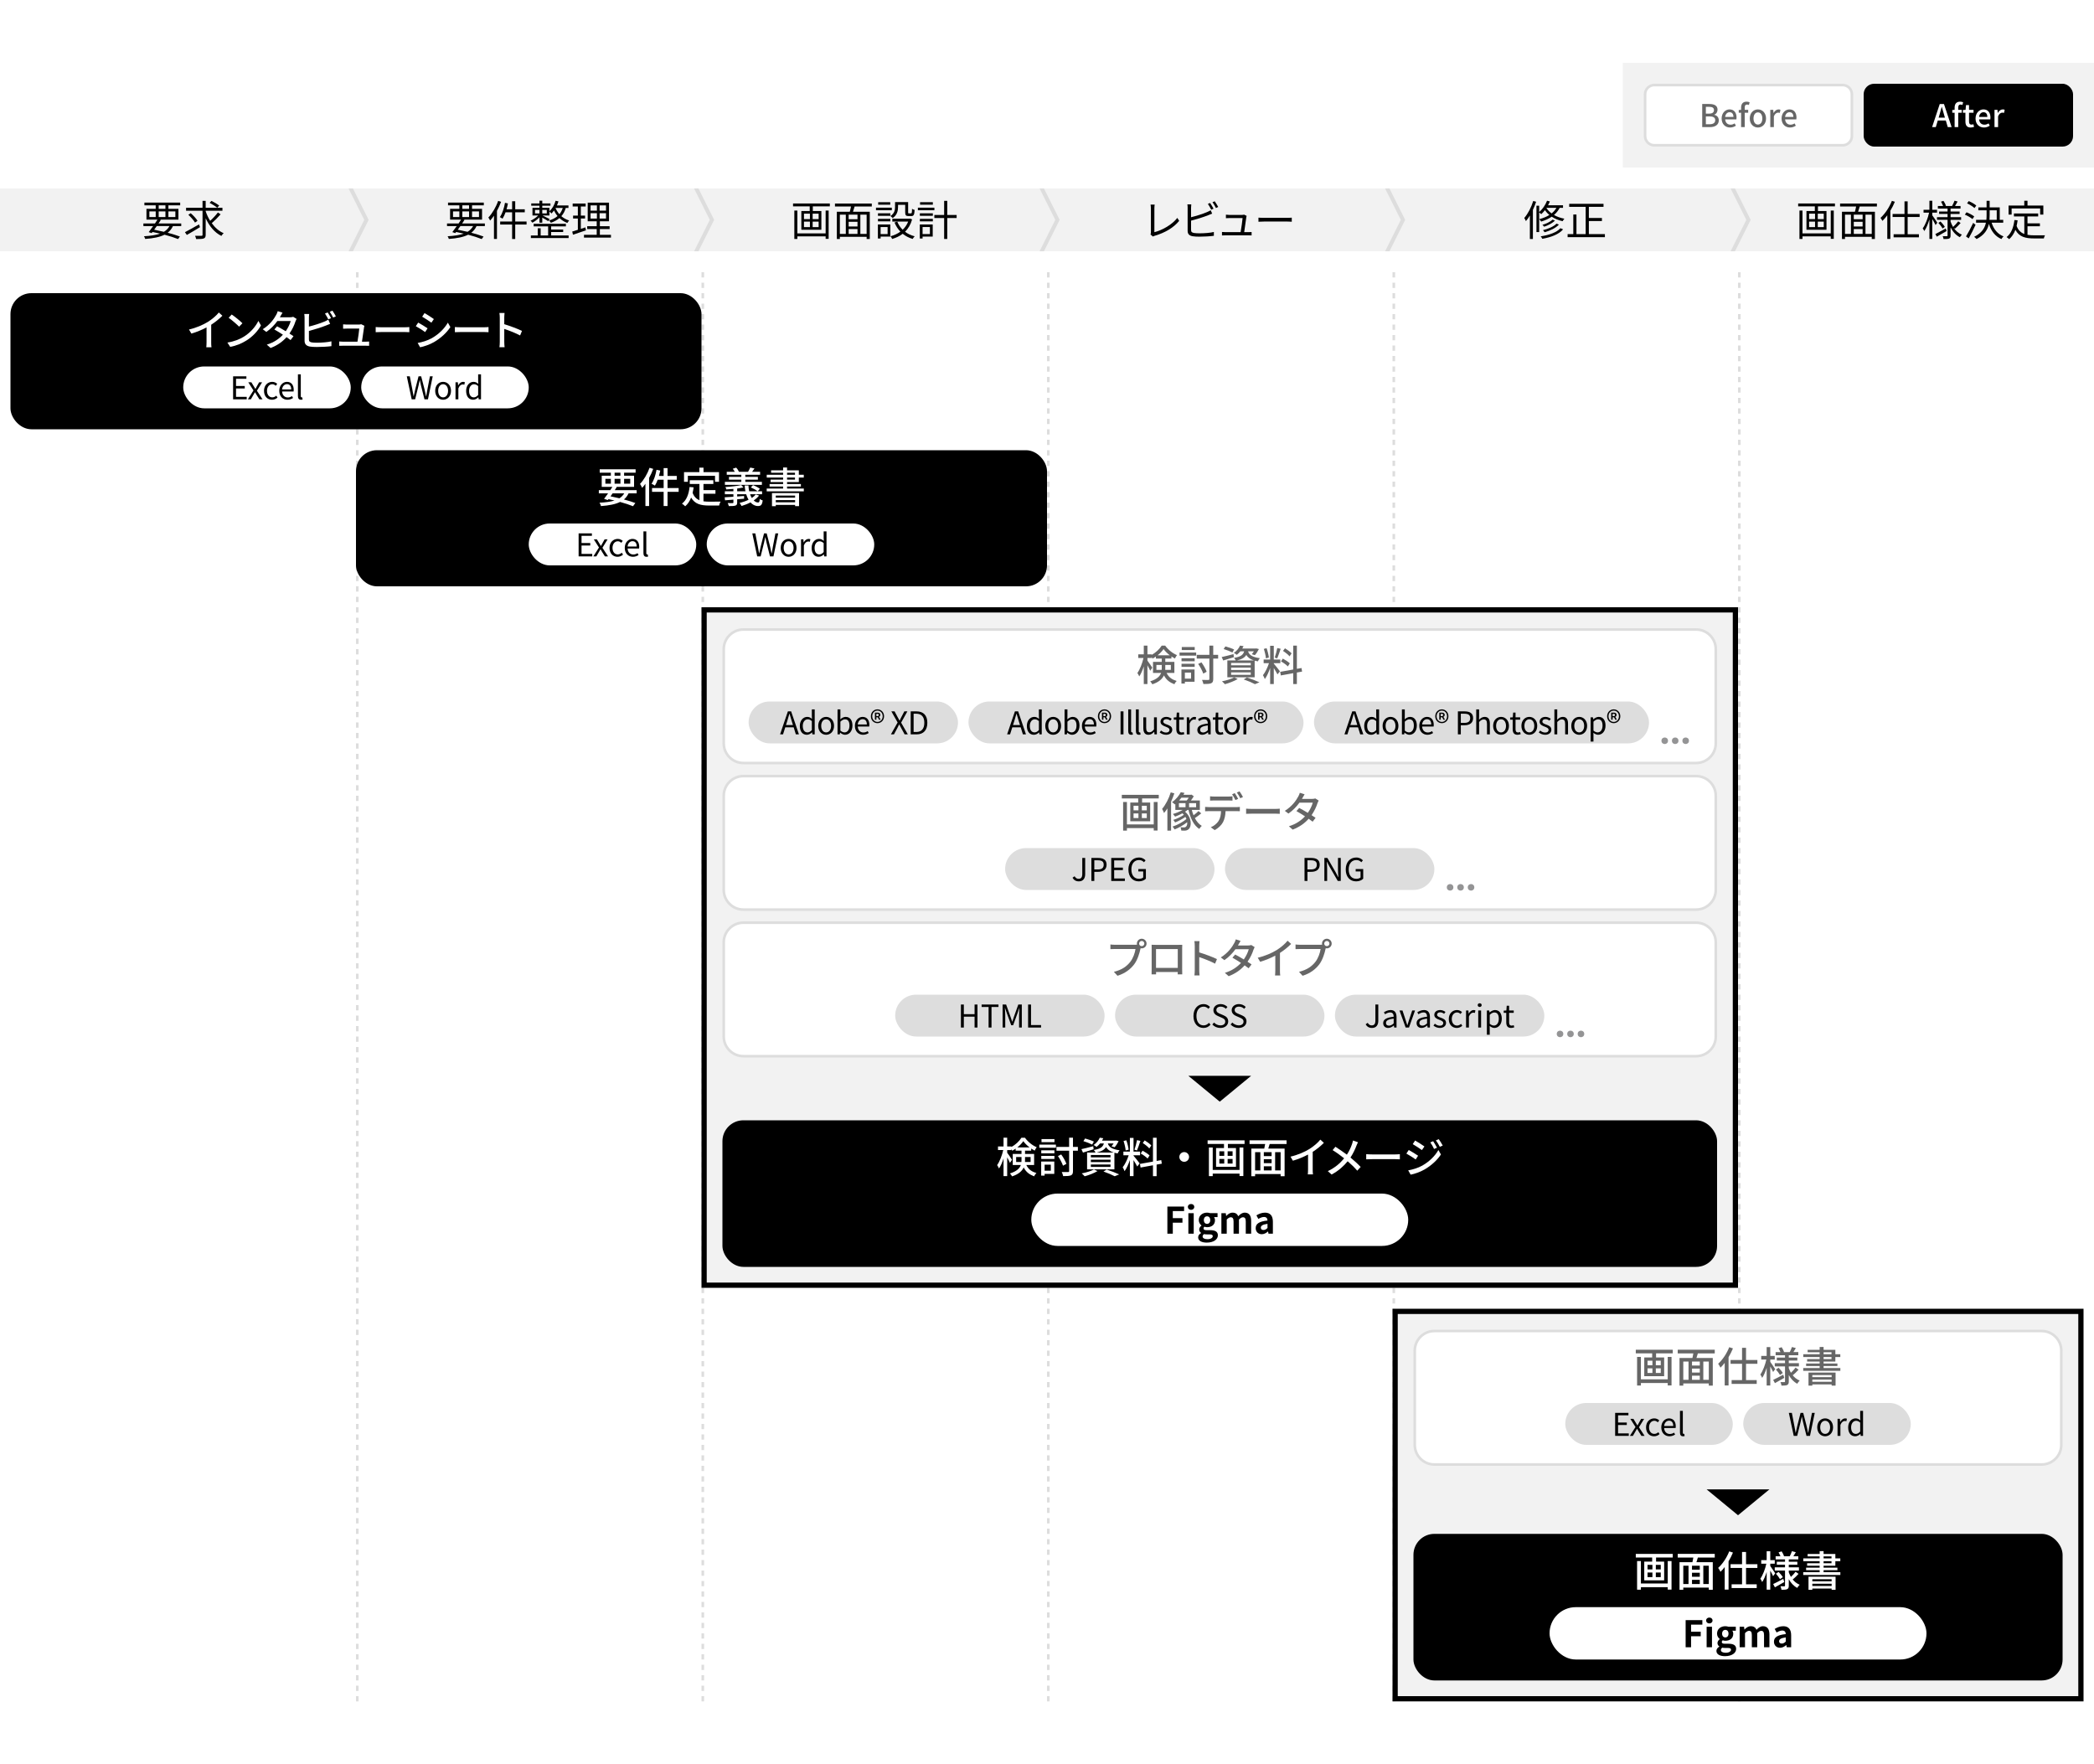 <?xml version="1.0" encoding="UTF-8"?><svg xmlns="http://www.w3.org/2000/svg" width="800" height="674" xmlns:xlink="http://www.w3.org/1999/xlink" viewBox="0 0 800 674"><defs><clipPath id="c"><rect y="72" width="800" height="24" fill="none" stroke-width="0"/></clipPath><clipPath id="e"><rect x="-1200" width="800" height="450" fill="none" stroke-width="0"/></clipPath><filter id="f" filterUnits="userSpaceOnUse"><feOffset dx="0" dy="0"/><feGaussianBlur result="g" stdDeviation="32"/><feFlood flood-color="#000" flood-opacity=".16"/><feComposite in2="g" operator="in"/><feComposite in="SourceGraphic"/></filter></defs><g id="b"><path d="m137,650h-1v-2h1v2Zm0-4h-1v-2h1v2Zm0-4h-1v-2h1v2Zm0-4h-1v-2h1v2Zm0-4h-1v-2h1v2Zm0-4h-1v-2h1v2Zm0-4h-1v-2h1v2Zm0-4h-1v-2h1v2Zm0-4h-1v-2h1v2Zm0-4h-1v-2h1v2Zm0-4h-1v-2h1v2Zm0-4h-1v-2h1v2Zm0-4h-1v-2h1v2Zm0-4h-1v-2h1v2Zm0-4h-1v-2h1v2Zm0-4h-1v-2h1v2Zm0-4h-1v-2h1v2Zm0-4h-1v-2h1v2Zm0-4h-1v-2h1v2Zm0-4h-1v-2h1v2Zm0-4h-1v-2h1v2Zm0-4h-1v-2h1v2Zm0-4h-1v-2h1v2Zm0-4h-1v-2h1v2Zm0-4h-1v-2h1v2Zm0-4h-1v-2h1v2Zm0-4h-1v-2h1v2Zm0-4h-1v-2h1v2Zm0-4h-1v-2h1v2Zm0-4h-1v-2h1v2Zm0-4h-1v-2h1v2Zm0-4h-1v-2h1v2Zm0-4h-1v-2h1v2Zm0-4h-1v-2h1v2Zm0-4h-1v-2h1v2Zm0-4h-1v-2h1v2Zm0-4h-1v-2h1v2Zm0-4h-1v-2h1v2Zm0-4h-1v-2h1v2Zm0-4h-1v-2h1v2Zm0-4h-1v-2h1v2Zm0-4h-1v-2h1v2Zm0-4h-1v-2h1v2Zm0-4h-1v-2h1v2Zm0-4h-1v-2h1v2Zm0-4h-1v-2h1v2Zm0-4h-1v-2h1v2Zm0-4h-1v-2h1v2Zm0-4h-1v-2h1v2Zm0-4h-1v-2h1v2Zm0-4h-1v-2h1v2Zm0-4h-1v-2h1v2Zm0-4h-1v-2h1v2Zm0-4h-1v-2h1v2Zm0-4h-1v-2h1v2Zm0-4h-1v-2h1v2Zm0-4h-1v-2h1v2Zm0-4h-1v-2h1v2Zm0-4h-1v-2h1v2Zm0-4h-1v-2h1v2Zm0-4h-1v-2h1v2Zm0-4h-1v-2h1v2Zm0-4h-1v-2h1v2Zm0-4h-1v-2h1v2Zm0-4h-1v-2h1v2Zm0-4h-1v-2h1v2Zm0-4h-1v-2h1v2Zm0-4h-1v-2h1v2Zm0-4h-1v-2h1v2Zm0-4h-1v-2h1v2Zm0-4h-1v-2h1v2Zm0-4h-1v-2h1v2Zm0-4h-1v-2h1v2Zm0-4h-1v-2h1v2Zm0-4h-1v-2h1v2Zm0-4h-1v-2h1v2Zm0-4h-1v-2h1v2Zm0-4h-1v-2h1v2Zm0-4h-1v-2h1v2Zm0-4h-1v-2h1v2Zm0-4h-1v-2h1v2Zm0-4h-1v-2h1v2Zm0-4h-1v-2h1v2Zm0-4h-1v-2h1v2Zm0-4h-1v-2h1v2Zm0-4h-1v-2h1v2Zm0-4h-1v-2h1v2Zm0-4h-1v-2h1v2Zm0-4h-1v-2h1v2Zm0-4h-1v-2h1v2Zm0-4h-1v-2h1v2Zm0-4h-1v-2h1v2Zm0-4h-1v-2h1v2Zm0-4h-1v-2h1v2Zm0-4h-1v-2h1v2Zm0-4h-1v-2h1v2Zm0-4h-1v-2h1v2Zm0-4h-1v-2h1v2Zm0-4h-1v-2h1v2Zm0-4h-1v-2h1v2Zm0-4h-1v-2h1v2Zm0-4h-1v-2h1v2Zm0-4h-1v-2h1v2Zm0-4h-1v-2h1v2Zm0-4h-1v-2h1v2Zm0-4h-1v-2h1v2Zm0-4h-1v-2h1v2Zm0-4h-1v-2h1v2Zm0-4h-1v-2h1v2Zm0-4h-1v-2h1v2Zm0-4h-1v-2h1v2Zm0-4h-1v-2h1v2Zm0-4h-1v-2h1v2Zm0-4h-1v-2h1v2Zm0-4h-1v-2h1v2Zm0-4h-1v-2h1v2Zm0-4h-1v-2h1v2Zm0-4h-1v-2h1v2Zm0-4h-1v-2h1v2Zm0-4h-1v-2h1v2Zm0-4h-1v-2h1v2Zm0-4h-1v-2h1v2Zm0-4h-1v-2h1v2Zm0-4h-1v-2h1v2Zm0-4h-1v-2h1v2Zm0-4h-1v-2h1v2Zm0-4h-1v-2h1v2Zm0-4h-1v-2h1v2Zm0-4h-1v-2h1v2Zm0-4h-1v-2h1v2Zm0-4h-1v-2h1v2Zm0-4h-1v-2h1v2Zm0-4h-1v-2h1v2Zm0-4h-1v-2h1v2Zm0-4h-1v-2h1v2Zm0-4h-1v-2h1v2Zm0-4h-1v-2h1v2Z" fill="#ddd" stroke-width="0"/><path d="m269,650h-1v-2h1v2Zm0-4h-1v-2h1v2Zm0-4h-1v-2h1v2Zm0-4h-1v-2h1v2Zm0-4h-1v-2h1v2Zm0-4h-1v-2h1v2Zm0-4h-1v-2h1v2Zm0-4h-1v-2h1v2Zm0-4h-1v-2h1v2Zm0-4h-1v-2h1v2Zm0-4h-1v-2h1v2Zm0-4h-1v-2h1v2Zm0-4h-1v-2h1v2Zm0-4h-1v-2h1v2Zm0-4h-1v-2h1v2Zm0-4h-1v-2h1v2Zm0-4h-1v-2h1v2Zm0-4h-1v-2h1v2Zm0-4h-1v-2h1v2Zm0-4h-1v-2h1v2Zm0-4h-1v-2h1v2Zm0-4h-1v-2h1v2Zm0-4h-1v-2h1v2Zm0-4h-1v-2h1v2Zm0-4h-1v-2h1v2Zm0-4h-1v-2h1v2Zm0-4h-1v-2h1v2Zm0-4h-1v-2h1v2Zm0-4h-1v-2h1v2Zm0-4h-1v-2h1v2Zm0-4h-1v-2h1v2Zm0-4h-1v-2h1v2Zm0-4h-1v-2h1v2Zm0-4h-1v-2h1v2Zm0-4h-1v-2h1v2Zm0-4h-1v-2h1v2Zm0-4h-1v-2h1v2Zm0-4h-1v-2h1v2Zm0-4h-1v-2h1v2Zm0-4h-1v-2h1v2Zm0-4h-1v-2h1v2Zm0-4h-1v-2h1v2Zm0-4h-1v-2h1v2Zm0-4h-1v-2h1v2Zm0-4h-1v-2h1v2Zm0-4h-1v-2h1v2Zm0-4h-1v-2h1v2Zm0-4h-1v-2h1v2Zm0-4h-1v-2h1v2Zm0-4h-1v-2h1v2Zm0-4h-1v-2h1v2Zm0-4h-1v-2h1v2Zm0-4h-1v-2h1v2Zm0-4h-1v-2h1v2Zm0-4h-1v-2h1v2Zm0-4h-1v-2h1v2Zm0-4h-1v-2h1v2Zm0-4h-1v-2h1v2Zm0-4h-1v-2h1v2Zm0-4h-1v-2h1v2Zm0-4h-1v-2h1v2Zm0-4h-1v-2h1v2Zm0-4h-1v-2h1v2Zm0-4h-1v-2h1v2Zm0-4h-1v-2h1v2Zm0-4h-1v-2h1v2Zm0-4h-1v-2h1v2Zm0-4h-1v-2h1v2Zm0-4h-1v-2h1v2Zm0-4h-1v-2h1v2Zm0-4h-1v-2h1v2Zm0-4h-1v-2h1v2Zm0-4h-1v-2h1v2Zm0-4h-1v-2h1v2Zm0-4h-1v-2h1v2Zm0-4h-1v-2h1v2Zm0-4h-1v-2h1v2Zm0-4h-1v-2h1v2Zm0-4h-1v-2h1v2Zm0-4h-1v-2h1v2Zm0-4h-1v-2h1v2Zm0-4h-1v-2h1v2Zm0-4h-1v-2h1v2Zm0-4h-1v-2h1v2Zm0-4h-1v-2h1v2Zm0-4h-1v-2h1v2Zm0-4h-1v-2h1v2Zm0-4h-1v-2h1v2Zm0-4h-1v-2h1v2Zm0-4h-1v-2h1v2Zm0-4h-1v-2h1v2Zm0-4h-1v-2h1v2Zm0-4h-1v-2h1v2Zm0-4h-1v-2h1v2Zm0-4h-1v-2h1v2Zm0-4h-1v-2h1v2Zm0-4h-1v-2h1v2Zm0-4h-1v-2h1v2Zm0-4h-1v-2h1v2Zm0-4h-1v-2h1v2Zm0-4h-1v-2h1v2Zm0-4h-1v-2h1v2Zm0-4h-1v-2h1v2Zm0-4h-1v-2h1v2Zm0-4h-1v-2h1v2Zm0-4h-1v-2h1v2Zm0-4h-1v-2h1v2Zm0-4h-1v-2h1v2Zm0-4h-1v-2h1v2Zm0-4h-1v-2h1v2Zm0-4h-1v-2h1v2Zm0-4h-1v-2h1v2Zm0-4h-1v-2h1v2Zm0-4h-1v-2h1v2Zm0-4h-1v-2h1v2Zm0-4h-1v-2h1v2Zm0-4h-1v-2h1v2Zm0-4h-1v-2h1v2Zm0-4h-1v-2h1v2Zm0-4h-1v-2h1v2Zm0-4h-1v-2h1v2Zm0-4h-1v-2h1v2Zm0-4h-1v-2h1v2Zm0-4h-1v-2h1v2Zm0-4h-1v-2h1v2Zm0-4h-1v-2h1v2Zm0-4h-1v-2h1v2Zm0-4h-1v-2h1v2Zm0-4h-1v-2h1v2Zm0-4h-1v-2h1v2Zm0-4h-1v-2h1v2Zm0-4h-1v-2h1v2Zm0-4h-1v-2h1v2Zm0-4h-1v-2h1v2Zm0-4h-1v-2h1v2Zm0-4h-1v-2h1v2Zm0-4h-1v-2h1v2Z" fill="#ddd" stroke-width="0"/><path d="m401,650h-1v-2h1v2Zm0-4h-1v-2h1v2Zm0-4h-1v-2h1v2Zm0-4h-1v-2h1v2Zm0-4h-1v-2h1v2Zm0-4h-1v-2h1v2Zm0-4h-1v-2h1v2Zm0-4h-1v-2h1v2Zm0-4h-1v-2h1v2Zm0-4h-1v-2h1v2Zm0-4h-1v-2h1v2Zm0-4h-1v-2h1v2Zm0-4h-1v-2h1v2Zm0-4h-1v-2h1v2Zm0-4h-1v-2h1v2Zm0-4h-1v-2h1v2Zm0-4h-1v-2h1v2Zm0-4h-1v-2h1v2Zm0-4h-1v-2h1v2Zm0-4h-1v-2h1v2Zm0-4h-1v-2h1v2Zm0-4h-1v-2h1v2Zm0-4h-1v-2h1v2Zm0-4h-1v-2h1v2Zm0-4h-1v-2h1v2Zm0-4h-1v-2h1v2Zm0-4h-1v-2h1v2Zm0-4h-1v-2h1v2Zm0-4h-1v-2h1v2Zm0-4h-1v-2h1v2Zm0-4h-1v-2h1v2Zm0-4h-1v-2h1v2Zm0-4h-1v-2h1v2Zm0-4h-1v-2h1v2Zm0-4h-1v-2h1v2Zm0-4h-1v-2h1v2Zm0-4h-1v-2h1v2Zm0-4h-1v-2h1v2Zm0-4h-1v-2h1v2Zm0-4h-1v-2h1v2Zm0-4h-1v-2h1v2Zm0-4h-1v-2h1v2Zm0-4h-1v-2h1v2Zm0-4h-1v-2h1v2Zm0-4h-1v-2h1v2Zm0-4h-1v-2h1v2Zm0-4h-1v-2h1v2Zm0-4h-1v-2h1v2Zm0-4h-1v-2h1v2Zm0-4h-1v-2h1v2Zm0-4h-1v-2h1v2Zm0-4h-1v-2h1v2Zm0-4h-1v-2h1v2Zm0-4h-1v-2h1v2Zm0-4h-1v-2h1v2Zm0-4h-1v-2h1v2Zm0-4h-1v-2h1v2Zm0-4h-1v-2h1v2Zm0-4h-1v-2h1v2Zm0-4h-1v-2h1v2Zm0-4h-1v-2h1v2Zm0-4h-1v-2h1v2Zm0-4h-1v-2h1v2Zm0-4h-1v-2h1v2Zm0-4h-1v-2h1v2Zm0-4h-1v-2h1v2Zm0-4h-1v-2h1v2Zm0-4h-1v-2h1v2Zm0-4h-1v-2h1v2Zm0-4h-1v-2h1v2Zm0-4h-1v-2h1v2Zm0-4h-1v-2h1v2Zm0-4h-1v-2h1v2Zm0-4h-1v-2h1v2Zm0-4h-1v-2h1v2Zm0-4h-1v-2h1v2Zm0-4h-1v-2h1v2Zm0-4h-1v-2h1v2Zm0-4h-1v-2h1v2Zm0-4h-1v-2h1v2Zm0-4h-1v-2h1v2Zm0-4h-1v-2h1v2Zm0-4h-1v-2h1v2Zm0-4h-1v-2h1v2Zm0-4h-1v-2h1v2Zm0-4h-1v-2h1v2Zm0-4h-1v-2h1v2Zm0-4h-1v-2h1v2Zm0-4h-1v-2h1v2Zm0-4h-1v-2h1v2Zm0-4h-1v-2h1v2Zm0-4h-1v-2h1v2Zm0-4h-1v-2h1v2Zm0-4h-1v-2h1v2Zm0-4h-1v-2h1v2Zm0-4h-1v-2h1v2Zm0-4h-1v-2h1v2Zm0-4h-1v-2h1v2Zm0-4h-1v-2h1v2Zm0-4h-1v-2h1v2Zm0-4h-1v-2h1v2Zm0-4h-1v-2h1v2Zm0-4h-1v-2h1v2Zm0-4h-1v-2h1v2Zm0-4h-1v-2h1v2Zm0-4h-1v-2h1v2Zm0-4h-1v-2h1v2Zm0-4h-1v-2h1v2Zm0-4h-1v-2h1v2Zm0-4h-1v-2h1v2Zm0-4h-1v-2h1v2Zm0-4h-1v-2h1v2Zm0-4h-1v-2h1v2Zm0-4h-1v-2h1v2Zm0-4h-1v-2h1v2Zm0-4h-1v-2h1v2Zm0-4h-1v-2h1v2Zm0-4h-1v-2h1v2Zm0-4h-1v-2h1v2Zm0-4h-1v-2h1v2Zm0-4h-1v-2h1v2Zm0-4h-1v-2h1v2Zm0-4h-1v-2h1v2Zm0-4h-1v-2h1v2Zm0-4h-1v-2h1v2Zm0-4h-1v-2h1v2Zm0-4h-1v-2h1v2Zm0-4h-1v-2h1v2Zm0-4h-1v-2h1v2Zm0-4h-1v-2h1v2Zm0-4h-1v-2h1v2Zm0-4h-1v-2h1v2Zm0-4h-1v-2h1v2Zm0-4h-1v-2h1v2Zm0-4h-1v-2h1v2Zm0-4h-1v-2h1v2Zm0-4h-1v-2h1v2Z" fill="#ddd" stroke-width="0"/><path d="m533,650h-1v-2h1v2Zm0-4h-1v-2h1v2Zm0-4h-1v-2h1v2Zm0-4h-1v-2h1v2Zm0-4h-1v-2h1v2Zm0-4h-1v-2h1v2Zm0-4h-1v-2h1v2Zm0-4h-1v-2h1v2Zm0-4h-1v-2h1v2Zm0-4h-1v-2h1v2Zm0-4h-1v-2h1v2Zm0-4h-1v-2h1v2Zm0-4h-1v-2h1v2Zm0-4h-1v-2h1v2Zm0-4h-1v-2h1v2Zm0-4h-1v-2h1v2Zm0-4h-1v-2h1v2Zm0-4h-1v-2h1v2Zm0-4h-1v-2h1v2Zm0-4h-1v-2h1v2Zm0-4h-1v-2h1v2Zm0-4h-1v-2h1v2Zm0-4h-1v-2h1v2Zm0-4h-1v-2h1v2Zm0-4h-1v-2h1v2Zm0-4h-1v-2h1v2Zm0-4h-1v-2h1v2Zm0-4h-1v-2h1v2Zm0-4h-1v-2h1v2Zm0-4h-1v-2h1v2Zm0-4h-1v-2h1v2Zm0-4h-1v-2h1v2Zm0-4h-1v-2h1v2Zm0-4h-1v-2h1v2Zm0-4h-1v-2h1v2Zm0-4h-1v-2h1v2Zm0-4h-1v-2h1v2Zm0-4h-1v-2h1v2Zm0-4h-1v-2h1v2Zm0-4h-1v-2h1v2Zm0-4h-1v-2h1v2Zm0-4h-1v-2h1v2Zm0-4h-1v-2h1v2Zm0-4h-1v-2h1v2Zm0-4h-1v-2h1v2Zm0-4h-1v-2h1v2Zm0-4h-1v-2h1v2Zm0-4h-1v-2h1v2Zm0-4h-1v-2h1v2Zm0-4h-1v-2h1v2Zm0-4h-1v-2h1v2Zm0-4h-1v-2h1v2Zm0-4h-1v-2h1v2Zm0-4h-1v-2h1v2Zm0-4h-1v-2h1v2Zm0-4h-1v-2h1v2Zm0-4h-1v-2h1v2Zm0-4h-1v-2h1v2Zm0-4h-1v-2h1v2Zm0-4h-1v-2h1v2Zm0-4h-1v-2h1v2Zm0-4h-1v-2h1v2Zm0-4h-1v-2h1v2Zm0-4h-1v-2h1v2Zm0-4h-1v-2h1v2Zm0-4h-1v-2h1v2Zm0-4h-1v-2h1v2Zm0-4h-1v-2h1v2Zm0-4h-1v-2h1v2Zm0-4h-1v-2h1v2Zm0-4h-1v-2h1v2Zm0-4h-1v-2h1v2Zm0-4h-1v-2h1v2Zm0-4h-1v-2h1v2Zm0-4h-1v-2h1v2Zm0-4h-1v-2h1v2Zm0-4h-1v-2h1v2Zm0-4h-1v-2h1v2Zm0-4h-1v-2h1v2Zm0-4h-1v-2h1v2Zm0-4h-1v-2h1v2Zm0-4h-1v-2h1v2Zm0-4h-1v-2h1v2Zm0-4h-1v-2h1v2Zm0-4h-1v-2h1v2Zm0-4h-1v-2h1v2Zm0-4h-1v-2h1v2Zm0-4h-1v-2h1v2Zm0-4h-1v-2h1v2Zm0-4h-1v-2h1v2Zm0-4h-1v-2h1v2Zm0-4h-1v-2h1v2Zm0-4h-1v-2h1v2Zm0-4h-1v-2h1v2Zm0-4h-1v-2h1v2Zm0-4h-1v-2h1v2Zm0-4h-1v-2h1v2Zm0-4h-1v-2h1v2Zm0-4h-1v-2h1v2Zm0-4h-1v-2h1v2Zm0-4h-1v-2h1v2Zm0-4h-1v-2h1v2Zm0-4h-1v-2h1v2Zm0-4h-1v-2h1v2Zm0-4h-1v-2h1v2Zm0-4h-1v-2h1v2Zm0-4h-1v-2h1v2Zm0-4h-1v-2h1v2Zm0-4h-1v-2h1v2Zm0-4h-1v-2h1v2Zm0-4h-1v-2h1v2Zm0-4h-1v-2h1v2Zm0-4h-1v-2h1v2Zm0-4h-1v-2h1v2Zm0-4h-1v-2h1v2Zm0-4h-1v-2h1v2Zm0-4h-1v-2h1v2Zm0-4h-1v-2h1v2Zm0-4h-1v-2h1v2Zm0-4h-1v-2h1v2Zm0-4h-1v-2h1v2Zm0-4h-1v-2h1v2Zm0-4h-1v-2h1v2Zm0-4h-1v-2h1v2Zm0-4h-1v-2h1v2Zm0-4h-1v-2h1v2Zm0-4h-1v-2h1v2Zm0-4h-1v-2h1v2Zm0-4h-1v-2h1v2Zm0-4h-1v-2h1v2Zm0-4h-1v-2h1v2Zm0-4h-1v-2h1v2Zm0-4h-1v-2h1v2Zm0-4h-1v-2h1v2Zm0-4h-1v-2h1v2Zm0-4h-1v-2h1v2Zm0-4h-1v-2h1v2Z" fill="#ddd" stroke-width="0"/><path d="m665,650h-1v-2h1v2Zm0-4h-1v-2h1v2Zm0-4h-1v-2h1v2Zm0-4h-1v-2h1v2Zm0-4h-1v-2h1v2Zm0-4h-1v-2h1v2Zm0-4h-1v-2h1v2Zm0-4h-1v-2h1v2Zm0-4h-1v-2h1v2Zm0-4h-1v-2h1v2Zm0-4h-1v-2h1v2Zm0-4h-1v-2h1v2Zm0-4h-1v-2h1v2Zm0-4h-1v-2h1v2Zm0-4h-1v-2h1v2Zm0-4h-1v-2h1v2Zm0-4h-1v-2h1v2Zm0-4h-1v-2h1v2Zm0-4h-1v-2h1v2Zm0-4h-1v-2h1v2Zm0-4h-1v-2h1v2Zm0-4h-1v-2h1v2Zm0-4h-1v-2h1v2Zm0-4h-1v-2h1v2Zm0-4h-1v-2h1v2Zm0-4h-1v-2h1v2Zm0-4h-1v-2h1v2Zm0-4h-1v-2h1v2Zm0-4h-1v-2h1v2Zm0-4h-1v-2h1v2Zm0-4h-1v-2h1v2Zm0-4h-1v-2h1v2Zm0-4h-1v-2h1v2Zm0-4h-1v-2h1v2Zm0-4h-1v-2h1v2Zm0-4h-1v-2h1v2Zm0-4h-1v-2h1v2Zm0-4h-1v-2h1v2Zm0-4h-1v-2h1v2Zm0-4h-1v-2h1v2Zm0-4h-1v-2h1v2Zm0-4h-1v-2h1v2Zm0-4h-1v-2h1v2Zm0-4h-1v-2h1v2Zm0-4h-1v-2h1v2Zm0-4h-1v-2h1v2Zm0-4h-1v-2h1v2Zm0-4h-1v-2h1v2Zm0-4h-1v-2h1v2Zm0-4h-1v-2h1v2Zm0-4h-1v-2h1v2Zm0-4h-1v-2h1v2Zm0-4h-1v-2h1v2Zm0-4h-1v-2h1v2Zm0-4h-1v-2h1v2Zm0-4h-1v-2h1v2Zm0-4h-1v-2h1v2Zm0-4h-1v-2h1v2Zm0-4h-1v-2h1v2Zm0-4h-1v-2h1v2Zm0-4h-1v-2h1v2Zm0-4h-1v-2h1v2Zm0-4h-1v-2h1v2Zm0-4h-1v-2h1v2Zm0-4h-1v-2h1v2Zm0-4h-1v-2h1v2Zm0-4h-1v-2h1v2Zm0-4h-1v-2h1v2Zm0-4h-1v-2h1v2Zm0-4h-1v-2h1v2Zm0-4h-1v-2h1v2Zm0-4h-1v-2h1v2Zm0-4h-1v-2h1v2Zm0-4h-1v-2h1v2Zm0-4h-1v-2h1v2Zm0-4h-1v-2h1v2Zm0-4h-1v-2h1v2Zm0-4h-1v-2h1v2Zm0-4h-1v-2h1v2Zm0-4h-1v-2h1v2Zm0-4h-1v-2h1v2Zm0-4h-1v-2h1v2Zm0-4h-1v-2h1v2Zm0-4h-1v-2h1v2Zm0-4h-1v-2h1v2Zm0-4h-1v-2h1v2Zm0-4h-1v-2h1v2Zm0-4h-1v-2h1v2Zm0-4h-1v-2h1v2Zm0-4h-1v-2h1v2Zm0-4h-1v-2h1v2Zm0-4h-1v-2h1v2Zm0-4h-1v-2h1v2Zm0-4h-1v-2h1v2Zm0-4h-1v-2h1v2Zm0-4h-1v-2h1v2Zm0-4h-1v-2h1v2Zm0-4h-1v-2h1v2Zm0-4h-1v-2h1v2Zm0-4h-1v-2h1v2Zm0-4h-1v-2h1v2Zm0-4h-1v-2h1v2Zm0-4h-1v-2h1v2Zm0-4h-1v-2h1v2Zm0-4h-1v-2h1v2Zm0-4h-1v-2h1v2Zm0-4h-1v-2h1v2Zm0-4h-1v-2h1v2Zm0-4h-1v-2h1v2Zm0-4h-1v-2h1v2Zm0-4h-1v-2h1v2Zm0-4h-1v-2h1v2Zm0-4h-1v-2h1v2Zm0-4h-1v-2h1v2Zm0-4h-1v-2h1v2Zm0-4h-1v-2h1v2Zm0-4h-1v-2h1v2Zm0-4h-1v-2h1v2Zm0-4h-1v-2h1v2Zm0-4h-1v-2h1v2Zm0-4h-1v-2h1v2Zm0-4h-1v-2h1v2Zm0-4h-1v-2h1v2Zm0-4h-1v-2h1v2Zm0-4h-1v-2h1v2Zm0-4h-1v-2h1v2Zm0-4h-1v-2h1v2Zm0-4h-1v-2h1v2Zm0-4h-1v-2h1v2Zm0-4h-1v-2h1v2Zm0-4h-1v-2h1v2Zm0-4h-1v-2h1v2Zm0-4h-1v-2h1v2Zm0-4h-1v-2h1v2Zm0-4h-1v-2h1v2Zm0-4h-1v-2h1v2Zm0-4h-1v-2h1v2Z" fill="#ddd" stroke-width="0"/><rect x="269" y="233" width="394" height="258" fill="#f2f2f2" stroke-width="0"/><path d="m662,234v256h-392V234h392m2-2h-396v260h396V232h0Z" stroke-width="0"/><rect x="533" y="501" width="262" height="148" fill="#f2f2f2" stroke-width="0"/><path d="m794,502v146h-260v-146h260m2-2h-264v150h264v-150h0Z" stroke-width="0"/><rect y="72" width="800" height="24" fill="#f2f2f2" stroke-width="0"/><path d="m66.069,86.367c-.48,1.041-1.137,1.873-2.018,2.545,1.825.48,3.458.992,4.69,1.457l-.721.96c-1.345-.544-3.137-1.136-5.17-1.664-1.793.912-4.226,1.393-7.379,1.616-.096-.336-.272-.768-.464-1.024,2.545-.144,4.577-.432,6.146-1.009-.929-.224-1.905-.432-2.882-.624l-.336.432-1.12-.384c.496-.624,1.088-1.457,1.696-2.305h-3.729v-.993h4.418c.336-.512.672-1.008.96-1.473h-4.209v-4.113h3.537v-1.345h-4.321v-1.057h13.669v1.057h-4.498v1.345h3.826v4.113h-7.14l.433.112c-.272.432-.576.896-.896,1.36h8.676v.993h-3.169Zm-8.996-3.441h2.417v-2.161h-2.417v2.161Zm2.817,3.441c-.336.48-.673.96-.992,1.393,1.264.24,2.528.512,3.729.8.928-.561,1.632-1.281,2.128-2.193h-4.865Zm.736-6.579h2.577v-1.345h-2.577v1.345Zm2.577,3.137v-2.161h-2.577v2.161h2.577Zm1.136-2.161v2.161h2.657v-2.161h-2.657Z" stroke-width="0"/><path d="m76.402,86.783c-1.713,1.057-3.602,2.177-5.025,2.977l-.721-1.056c1.36-.705,3.426-1.857,5.378-2.977l.368,1.056Zm7.875-4.898c-.992,1.152-2.32,2.465-3.377,3.377,1.217,1.697,2.753,3.057,4.546,3.826-.288.256-.688.704-.864,1.04-2.625-1.28-4.626-3.761-6.003-6.754v6.306c0,.849-.208,1.217-.752,1.425-.528.192-1.473.224-2.881.224-.064-.335-.257-.896-.433-1.248,1.104.032,2.145.032,2.449.016.304-.016.416-.096.416-.417v-9.171h-6.29v-1.137h6.29v-2.641h1.2v2.641h6.403v1.137h-6.403v.208c.433,1.28,1.009,2.529,1.713,3.649,1.024-.912,2.209-2.193,2.961-3.201l1.024.72Zm-9.779,3.153c-.465-.849-1.569-2.097-2.545-2.977l.912-.608c.96.848,2.112,2.049,2.593,2.897l-.96.688Zm6.29-8.292c.993.496,2.289,1.249,2.962,1.793l-.753.832c-.64-.544-1.904-1.344-2.913-1.873l.704-.752Z" stroke-width="0"/><path d="m182.069,86.367c-.48,1.041-1.137,1.873-2.018,2.545,1.825.48,3.458.992,4.69,1.457l-.721.96c-1.345-.544-3.137-1.136-5.17-1.664-1.793.912-4.226,1.393-7.379,1.616-.096-.336-.272-.768-.464-1.024,2.545-.144,4.577-.432,6.146-1.009-.929-.224-1.905-.432-2.882-.624l-.336.432-1.12-.384c.496-.624,1.088-1.457,1.696-2.305h-3.729v-.993h4.418c.336-.512.672-1.008.96-1.473h-4.209v-4.113h3.537v-1.345h-4.321v-1.057h13.669v1.057h-4.498v1.345h3.826v4.113h-7.14l.433.112c-.272.432-.576.896-.896,1.36h8.676v.993h-3.169Zm-8.996-3.441h2.417v-2.161h-2.417v2.161Zm2.817,3.441c-.336.48-.673.96-.992,1.393,1.264.24,2.528.512,3.729.8.928-.561,1.632-1.281,2.128-2.193h-4.865Zm.736-6.579h2.577v-1.345h-2.577v1.345Zm2.577,3.137v-2.161h-2.577v2.161h2.577Zm1.136-2.161v2.161h2.657v-2.161h-2.657Z" stroke-width="0"/><path d="m191.442,77.099c-.448,1.168-.977,2.353-1.585,3.458v10.724h-1.137v-8.883c-.464.688-.976,1.312-1.473,1.873-.111-.288-.464-.896-.672-1.168,1.488-1.552,2.897-3.938,3.745-6.354l1.121.352Zm9.731,8.692h-4.338v5.522h-1.184v-5.522h-4.562v-1.168h4.562v-3.506h-2.514c-.336.929-.72,1.761-1.152,2.433-.224-.176-.72-.464-1.024-.608.944-1.312,1.601-3.394,1.969-5.458l1.12.24c-.144.752-.319,1.504-.527,2.225h2.129v-3.057h1.184v3.057h3.65v1.168h-3.65v3.506h4.338v1.168Z" stroke-width="0"/><path d="m206.098,83.021c-.801.816-1.841,1.617-2.705,2.049-.145-.224-.464-.576-.704-.752.977-.4,2.161-1.217,2.945-2.001h-2.209v-2.913h2.673v-.816h-3.138v-.864h3.138v-1.041h1.072v1.041h3.121v.864h-3.121v.816h2.737v1.296c1.089-.976,1.921-2.433,2.353-4.001l1.089.24c-.16.528-.353,1.04-.576,1.537h4.401v.96h-1.024c-.368,1.265-.928,2.305-1.696,3.153.8.688,1.793,1.281,2.993,1.649-.225.224-.528.656-.688.944-1.217-.448-2.209-1.104-3.025-1.873-.896.768-2,1.344-3.265,1.809-.112-.224-.465-.672-.705-.88,1.297-.384,2.386-.944,3.25-1.697-.576-.672-1.024-1.409-1.36-2.129-.305.432-.641.816-.993,1.152-.144-.192-.496-.56-.752-.768v1.521h-2.641c.64.304,2.305,1.137,2.753,1.393l-.576.784c-.465-.32-1.505-.928-2.273-1.36v1.937h-1.072v-2.049Zm4.466,6.931h6.675v.992h-14.422v-.992h2.625v-2.753h1.12v2.753h2.85v-3.474h-5.522v-.976h12.309v.976h-5.634v1.232h4.594v.929h-4.594v1.312Zm-6.162-8.419h1.696v-1.345h-1.696v1.345Zm2.769-1.345v1.345h1.729v-1.345h-1.729Zm5.106-.752l-.032.048c.336.8.816,1.617,1.473,2.353.561-.672.992-1.457,1.28-2.401h-2.721Z" stroke-width="0"/><path d="m223.858,87.999c-1.713.577-3.537,1.201-4.962,1.665l-.272-1.201c.593-.176,1.329-.4,2.146-.672v-4.306h-1.825v-1.121h1.825v-3.473h-1.985v-1.121h4.962v1.121h-1.841v3.473h1.617v1.121h-1.617v3.954l1.745-.576.208,1.136Zm9.556,1.697v1.088h-10.308v-1.088h4.865v-2.193h-3.633v-1.088h3.633v-1.873h-3.441v-7.123h8.132v7.123h-3.489v1.873h3.729v1.088h-3.729v2.193h4.241Zm-7.795-9.22h2.433v-2.017h-2.433v2.017Zm0,3.025h2.433v-2.049h-2.433v2.049Zm5.906-5.042h-2.449v2.017h2.449v-2.017Zm0,2.993h-2.449v2.049h2.449v-2.049Z" stroke-width="0"/><path d="m317.03,77.739v1.104h-6.499v1.776h3.266v7.155h-7.651v-7.155h3.201v-1.776h-6.37v-1.104h14.054Zm-1.601,2.705h1.152v10.805h-1.152v-.945h-10.805v.993h-1.152v-10.853h1.152v8.723h10.805v-8.723Zm-8.275,3.265h2.272v-2.081h-2.272v2.081Zm0,3.057h2.272v-2.097h-2.272v2.097Zm5.602-5.138h-2.288v2.081h2.288v-2.081Zm0,3.041h-2.288v2.097h2.288v-2.097Z" stroke-width="0"/><path d="m326.499,78.892c-.191.672-.416,1.393-.624,2.001h6.419v10.42h-1.2v-.848h-10.229v.848h-1.152v-10.42h4.945c.177-.608.337-1.345.465-2.001h-6.131v-1.137h14.07v1.137h-6.563Zm-5.634,10.468h2.272v-7.363h-2.272v7.363Zm6.738-7.363h-3.377v1.761h3.377v-1.761Zm0,2.737h-3.377v1.793h3.377v-1.793Zm-3.377,4.626h3.377v-1.857h-3.377v1.857Zm6.867-7.363h-2.401v7.363h2.401v-7.363Z" stroke-width="0"/><path d="m340.707,80.316h-6.035v-.976h6.035v.976Zm-.561,10.068h-3.714v.736h-1.04v-5.362h4.754v4.626Zm-4.722-8.884h4.737v.944h-4.737v-.944Zm0,2.113h4.737v.96h-4.737v-.96Zm4.689-5.41h-4.609v-.96h4.609v.96Zm-3.682,8.532v2.689h2.674v-2.689h-2.674Zm6.659-7.603c0,1.376-.353,3.057-2.049,4.178-.176-.208-.624-.625-.864-.785,1.536-.976,1.776-2.305,1.776-3.409v-1.921h4.994v3.906c0,.352.048.416.304.416h.801c.288,0,.353-.208.384-1.745.225.192.688.368.993.432-.097,1.873-.385,2.337-1.233,2.337h-1.104c-.977,0-1.265-.304-1.265-1.44v-2.849h-2.737v.88Zm5.378,4.69c-.544,1.969-1.488,3.521-2.705,4.722,1.04.784,2.273,1.376,3.682,1.729-.256.24-.608.721-.769,1.008-1.456-.432-2.721-1.088-3.81-1.969-1.185.913-2.561,1.553-4.018,1.985-.112-.288-.416-.801-.64-1.041,1.36-.353,2.656-.929,3.777-1.761-.944-.977-1.697-2.145-2.241-3.49l1.057-.32c.464,1.168,1.168,2.209,2.064,3.089.896-.849,1.617-1.889,2.097-3.122h-6.05v-1.088h6.578l.208-.048.769.304Z" stroke-width="0"/><path d="m356.979,80.316h-6.307v-.976h6.307v.976Zm-.64,10.068h-3.874v.736h-1.057v-5.362h4.931v4.626Zm-4.914-8.884h4.962v.944h-4.962v-.944Zm0,2.113h4.962v.96h-4.962v-.96Zm4.962-5.41h-4.882v-.96h4.882v.96Zm-3.922,8.532v2.689h2.802v-2.689h-2.802Zm13.014-3.441h-3.586v8.003h-1.185v-8.003h-3.745v-1.168h3.745v-5.395h1.185v5.395h3.586v1.168Z" stroke-width="0"/><path d="m439.537,89.568c.111-.256.16-.464.16-.784v-9.156c0-.432-.08-1.137-.129-1.457h1.569c-.064.4-.112.992-.112,1.457v9.076c3.058-.769,6.771-2.881,8.756-5.458l.72,1.121c-2.08,2.577-5.378,4.546-9.363,5.714-.177.048-.433.128-.673.288l-.928-.8Z" stroke-width="0"/><path d="m455.041,87.823c0,.816.336,1.024,1.12,1.185.496.08,1.329.128,2.113.128,1.696,0,4.146-.16,5.475-.512v1.457c-1.393.208-3.794.336-5.539.336-.944,0-1.904-.048-2.561-.16-1.232-.224-1.921-.785-1.921-2.081v-8.804c0-.384-.016-.928-.096-1.296h1.488c-.048.368-.08.848-.08,1.296v3.618c1.889-.464,4.418-1.232,6.082-1.953.497-.208.961-.448,1.409-.721l.561,1.281c-.448.192-1.024.448-1.505.624-1.793.721-4.562,1.569-6.547,2.081v3.521Zm7.715-7.699c-.32-.656-.864-1.617-1.296-2.225l.848-.352c.4.561.977,1.537,1.312,2.177l-.864.4Zm1.312-3.233c.416.592,1.041,1.585,1.345,2.177l-.864.4c-.353-.704-.88-1.601-1.328-2.209l.848-.368Z" stroke-width="0"/><path d="m476.902,88.688c.352,0,.928-.016,1.264-.048v1.296c-.288-.016-.88-.032-1.216-.032h-8.771c-.496,0-.864.016-1.329.048v-1.329c.385.032.833.064,1.329.064h5.794c.24-1.345.704-4.466.752-5.378h-5.09c-.464,0-.88.032-1.28.048v-1.345c.384.048.864.096,1.265.096h4.866c.256,0,.656-.048.8-.112l.977.464c-.048.16-.096.368-.112.496-.128,1.088-.592,4.258-.816,5.73h1.569Z" stroke-width="0"/><path d="m480.785,83.149c.48.032,1.328.08,2.225.08h8.771c.801,0,1.377-.048,1.729-.08v1.568c-.319-.016-.992-.08-1.712-.08h-8.788c-.88,0-1.729.032-2.225.08v-1.568Z" stroke-width="0"/><path d="m586.866,77.083c-.353,1.056-.769,2.097-1.232,3.089v11.125h-1.152v-8.964c-.48.8-.993,1.521-1.521,2.145-.096-.272-.416-.913-.624-1.201,1.393-1.584,2.657-4.018,3.426-6.499l1.104.304Zm8.995,2.321c-.544,1.072-1.28,1.969-2.177,2.721,1.089.64,2.417,1.136,3.97,1.424-.208.24-.512.672-.656.96-1.648-.368-3.041-.977-4.162-1.729-1.184.816-2.561,1.408-4.049,1.873-.145-.24-.496-.704-.721-.928,1.44-.368,2.753-.896,3.874-1.601-.721-.576-1.281-1.217-1.713-1.841-.448.576-.912,1.088-1.393,1.521-.16-.16-.544-.464-.801-.64v7.491h-1.04v-10.068h1.04v2.433c1.249-1.057,2.369-2.673,3.01-4.338l1.072.272c-.208.497-.433.993-.704,1.473h5.73v.977h-1.281Zm1.312,8.211c-1.584,1.889-4.562,3.025-7.938,3.617-.129-.288-.4-.704-.625-.944,3.218-.48,6.115-1.488,7.539-3.105l1.024.432Zm-3.121-3.346c-.977,1.009-2.609,1.841-4.113,2.337-.177-.208-.433-.512-.673-.704,1.425-.416,3.025-1.152,3.874-2.001l.912.368Zm1.521,1.537c-1.232,1.329-3.345,2.321-5.474,2.914-.145-.24-.4-.592-.625-.785,2.018-.48,4.114-1.376,5.187-2.497l.912.368Zm-4.77-6.354c.448.736,1.104,1.441,1.969,2.081.752-.592,1.376-1.296,1.841-2.129h-3.777l-.032.048Z" stroke-width="0"/><path d="m613.143,89.44v1.168h-14.246v-1.168h2.177v-7.491h1.2v7.491h3.521v-10.42h-6.29v-1.152h13.109v1.152h-5.603v4.258h4.994v1.168h-4.994v4.994h6.131Z" stroke-width="0"/><path d="m701.03,77.739v1.104h-6.499v1.776h3.266v7.155h-7.651v-7.155h3.201v-1.776h-6.37v-1.104h14.054Zm-1.601,2.705h1.152v10.805h-1.152v-.945h-10.805v.993h-1.152v-10.853h1.152v8.723h10.805v-8.723Zm-8.275,3.265h2.272v-2.081h-2.272v2.081Zm0,3.057h2.272v-2.097h-2.272v2.097Zm5.602-5.138h-2.288v2.081h2.288v-2.081Zm0,3.041h-2.288v2.097h2.288v-2.097Z" stroke-width="0"/><path d="m710.499,78.892c-.191.672-.416,1.393-.624,2.001h6.419v10.42h-1.2v-.848h-10.229v.848h-1.152v-10.42h4.945c.177-.608.337-1.345.465-2.001h-6.131v-1.137h14.07v1.137h-6.563Zm-5.634,10.468h2.272v-7.363h-2.272v7.363Zm6.738-7.363h-3.377v1.761h3.377v-1.761Zm0,2.737h-3.377v1.793h3.377v-1.793Zm-3.377,4.626h3.377v-1.857h-3.377v1.857Zm6.867-7.363h-2.401v7.363h2.401v-7.363Z" stroke-width="0"/><path d="m723.923,77.083c-.48,1.168-1.073,2.337-1.729,3.425v10.772h-1.168v-9.027c-.593.8-1.217,1.537-1.873,2.145-.112-.288-.48-.88-.72-1.153,1.729-1.568,3.377-4.018,4.354-6.515l1.137.353Zm4.882,5.81v6.611h4.306v1.152h-9.668v-1.152h4.161v-6.611h-4.546v-1.152h4.546v-4.802h1.201v4.802h4.577v1.152h-4.577Z" stroke-width="0"/><path d="m739.475,85.966c-.225-.512-.785-1.504-1.265-2.305v7.619h-1.089v-7.475c-.528,1.745-1.217,3.425-1.952,4.466-.129-.304-.417-.752-.608-1.024.992-1.329,1.969-3.826,2.433-6.002h-2.113v-1.104h2.241v-3.458h1.089v3.458h1.824v1.104h-1.824v1.008c.448.592,1.648,2.401,1.921,2.833l-.656.88Zm4.209,2.305c-1.28.752-2.641,1.537-3.729,2.145l-.56-.992c1.008-.512,2.513-1.329,3.97-2.129l.319.977Zm2.674-1.281c.8,1.201,1.872,2.145,3.169,2.673-.24.224-.593.656-.769.96-1.505-.752-2.688-2.097-3.554-3.746v3.089c0,.64-.128.96-.527,1.152-.433.192-1.153.208-2.146.208-.048-.304-.176-.8-.336-1.088.704.016,1.393.016,1.601,0,.208,0,.256-.064.256-.272v-5.987h-4.033v-1.008h4.033v-1.232h-3.233v-.928h3.233v-1.137h-3.697v-.976h2.001c-.176-.497-.513-1.137-.801-1.649l.929-.304c.384.561.801,1.345.96,1.841l-.288.112h2.785l-.144-.048c.32-.544.72-1.409.929-1.985l1.168.336c-.336.592-.688,1.216-.992,1.697h2.112v.976h-3.81v1.137h3.458v.928h-3.458v1.232h4.034v1.008h-4.034v.641c.24.752.577,1.44.961,2.081.64-.576,1.488-1.489,1.969-2.145l.912.641c-.656.784-1.521,1.601-2.177,2.177l-.512-.384Zm-4.994-2.369c.624.624,1.328,1.488,1.648,2.064l-.864.608c-.305-.592-.992-1.489-1.601-2.145l.816-.528Z" stroke-width="0"/><path d="m753.569,83.693c-.624-.544-1.873-1.264-2.913-1.697l.656-.896c1.009.4,2.289,1.072,2.93,1.601l-.673.992Zm1.185,2.193c-.769,1.697-1.776,3.682-2.625,5.186l-1.024-.752c.784-1.249,1.904-3.346,2.737-5.17l.912.736Zm-.416-6.402c-.593-.561-1.825-1.329-2.833-1.793l.64-.864c1.024.432,2.273,1.137,2.882,1.713l-.688.944Zm6.547,5.602c.784,2.481,2.288,4.354,4.562,5.234-.272.224-.656.688-.816,1.008-2.385-1.024-3.922-3.057-4.786-5.794-.479,2.209-1.713,4.258-4.706,5.794-.208-.239-.64-.656-.928-.848,2.929-1.457,4.065-3.346,4.497-5.395h-3.761v-1.104h3.938c.063-.608.08-1.232.08-1.856v-1.777h-3.153v-1.104h3.153v-2.529h1.168v2.529h3.857v4.738h1.329v1.104h-4.434Zm-.753-2.945c0,.608-.016,1.233-.063,1.841h2.769v-3.633h-2.705v1.792Z" stroke-width="0"/><path d="m774.596,89.712c.784.144,1.664.192,2.593.192.576,0,3.329,0,4.098-.016-.192.288-.4.848-.448,1.201h-3.714c-3.312,0-5.698-.577-7.154-3.282-.561,1.473-1.345,2.657-2.385,3.57-.192-.208-.688-.625-.977-.801,1.776-1.376,2.641-3.649,2.993-6.515l1.217.112c-.097.752-.225,1.457-.385,2.129.608,1.681,1.633,2.593,2.945,3.089v-6.707h-3.97v-1.121h9.268v1.121h-4.081v2.657h4.737v1.104h-4.737v3.265Zm-6.066-7.731h-1.169v-3.458h6.003v-1.825h1.232v1.825h6.05v3.458h-1.216v-2.337h-10.9v2.337Z" stroke-width="0"/><g clip-path="url(#c)"><polyline points="132 68 140 84 132 100" fill="none" stroke="#ddd" stroke-miterlimit="10" stroke-width="1.5"/><polyline points="264 68 272 84 264 100" fill="none" stroke="#ddd" stroke-miterlimit="10" stroke-width="1.5"/><polyline points="396 68 404 84 396 100" fill="none" stroke="#ddd" stroke-miterlimit="10" stroke-width="1.5"/><polyline points="528 68 536 84 528 100" fill="none" stroke="#ddd" stroke-miterlimit="10" stroke-width="1.5"/><polyline points="660 68 668 84 660 100" fill="none" stroke="#ddd" stroke-miterlimit="10" stroke-width="1.5"/></g></g><g id="d"><rect x="540.5" y="508.5" width="247" height="51" rx="7.5" ry="7.5" fill="#fff" stroke-width="0"/><path d="m780,509c3.86,0,7,3.14,7,7v36c0,3.86-3.14,7-7,7h-232c-3.86,0-7-3.14-7-7v-36c0-3.86,3.14-7,7-7h232m0-1h-232c-4.418,0-8,3.582-8,8v36c0,4.418,3.582,8,8,8h232c4.418,0,8-3.582,8-8v-36c0-4.418-3.582-8-8-8h0Z" fill="#ddd" stroke-width="0"/><rect x="276.5" y="240.5" width="379" height="51" rx="7.5" ry="7.5" fill="#fff" stroke-width="0"/><path d="m648,241c3.86,0,7,3.14,7,7v36c0,3.86-3.14,7-7,7h-364c-3.86,0-7-3.14-7-7v-36c0-3.86,3.14-7,7-7h364m0-1h-364c-4.418,0-8,3.582-8,8v36c0,4.418,3.582,8,8,8h364c4.418,0,8-3.582,8-8v-36c0-4.418-3.582-8-8-8h0Z" fill="#ddd" stroke-width="0"/><rect x="276.5" y="296.5" width="379" height="51" rx="7.5" ry="7.5" fill="#fff" stroke-width="0"/><path d="m648,297c3.86,0,7,3.14,7,7v36c0,3.86-3.14,7-7,7h-364c-3.86,0-7-3.14-7-7v-36c0-3.86,3.14-7,7-7h364m0-1h-364c-4.418,0-8,3.582-8,8v36c0,4.418,3.582,8,8,8h364c4.418,0,8-3.582,8-8v-36c0-4.418-3.582-8-8-8h0Z" fill="#ddd" stroke-width="0"/><rect x="276.5" y="352.5" width="379" height="51" rx="7.5" ry="7.5" fill="#fff" stroke-width="0"/><path d="m648,353c3.86,0,7,3.14,7,7v36c0,3.86-3.14,7-7,7h-364c-3.86,0-7-3.14-7-7v-36c0-3.86,3.14-7,7-7h364m0-1h-364c-4.418,0-8,3.582-8,8v36c0,4.418,3.582,8,8,8h364c4.418,0,8-3.582,8-8v-36c0-4.418-3.582-8-8-8h0Z" fill="#ddd" stroke-width="0"/><rect x="276" y="428" width="380" height="56" rx="8" ry="8" stroke-width="0"/><g clip-path="url(#e)"><rect x="-720" y="32" width="800" height="640" rx="16" ry="16" fill="#fff" filter="url(#f)" stroke="#000" stroke-miterlimit="10" stroke-width="2"/><path d="m-704,32H64c8.831,0,16,7.169,16,16v48h-800v-48c0-8.831,7.169-16,16-16Z" fill="#f7f7f7" stroke-width="0"/><rect x="-720" y="96" width="800" height="1" fill="#f7f7f7" stroke-width="0"/></g><rect x="4" y="112" width="264" height="52" rx="8" ry="8" stroke-width="0"/><path d="m80.684,130.784c0,.656.032,1.537.112,1.889h-1.984c.048-.352.096-1.232.096-1.889v-5.698c-1.681.896-3.81,1.792-5.794,2.353l-.913-1.552c2.737-.625,5.442-1.809,7.219-2.914,1.617-1.008,3.282-2.433,4.178-3.585l1.361,1.233c-1.153,1.152-2.657,2.401-4.274,3.441v6.723Z" fill="#fff" stroke-width="0"/><path d="m93.162,128.623c2.577-1.584,4.578-3.985,5.555-6.034l.977,1.745c-1.152,2.065-3.121,4.258-5.618,5.794-1.617.992-3.649,1.937-6.131,2.385l-1.072-1.648c2.673-.4,4.754-1.297,6.29-2.241Zm-.544-5.122l-1.265,1.297c-.832-.849-2.817-2.577-4.002-3.394l1.169-1.249c1.137.752,3.201,2.417,4.098,3.345Z" fill="#fff" stroke-width="0"/><path d="m113.31,121.836c-.144.272-.336.672-.448.992-.399,1.329-1.185,3.025-2.272,4.594.592.384,1.137.736,1.536,1.024l-1.12,1.473c-.384-.32-.912-.705-1.521-1.121-1.425,1.617-3.377,3.105-6.099,4.146l-1.456-1.28c2.816-.849,4.77-2.305,6.162-3.793-1.185-.769-2.417-1.521-3.281-2.001l1.057-1.201c.896.464,2.129,1.168,3.297,1.873.881-1.265,1.601-2.769,1.889-3.89h-5.09c-1.057,1.457-2.497,2.993-4.21,4.162l-1.376-1.041c2.785-1.712,4.369-4.034,5.122-5.458.208-.32.496-.977.608-1.441l1.824.577c-.304.48-.656,1.088-.816,1.408l-.192.353h3.89c.448,0,.896-.064,1.201-.176l1.296.8Z" fill="#fff" stroke-width="0"/><path d="m118.025,129.695c0,.768.337.96,1.089,1.12.48.08,1.232.112,2.001.112,1.681,0,4.193-.176,5.506-.528v1.841c-1.44.208-3.842.32-5.603.32-.992,0-1.952-.048-2.625-.16-1.296-.24-2.032-.88-2.032-2.225v-8.771c0-.368-.032-1.024-.112-1.44h1.873c-.064.416-.097.992-.097,1.44v3.361c1.889-.464,4.29-1.216,5.843-1.873.528-.208,1.024-.448,1.553-.785l.704,1.617c-.528.208-1.169.496-1.681.672-1.713.688-4.401,1.504-6.419,2.033v3.266Zm7.411-7.699c-.336-.64-.849-1.601-1.28-2.209l1.024-.432c.4.576.977,1.568,1.297,2.193l-1.041.448Zm1.568-3.313c.417.592,1.024,1.601,1.313,2.177l-1.041.448c-.336-.688-.849-1.601-1.297-2.193l1.024-.432Z" fill="#fff" stroke-width="0"/><path d="m139.629,130.543c.368,0,1.024-.032,1.393-.064v1.633c-.305-.016-.977-.032-1.361-.032h-8.627c-.528,0-.896.016-1.44.032v-1.649c.416.048.928.08,1.44.08h5.538c.224-1.36.641-4.114.688-5.01h-4.754c-.48,0-.992.032-1.425.048v-1.665c.4.048,1.009.08,1.408.08h4.546c.288,0,.801-.048.961-.128l1.216.592c-.048.176-.096.416-.128.576-.128,1.024-.576,4.018-.8,5.506h1.345Z" fill="#fff" stroke-width="0"/><path d="m143.529,124.941c.513.048,1.505.096,2.369.096h8.691c.784,0,1.409-.064,1.793-.096v1.969c-.353-.016-1.072-.064-1.776-.064h-8.708c-.896,0-1.841.032-2.369.064v-1.969Z" fill="#fff" stroke-width="0"/><path d="m163.354,125.438l-.929,1.424c-.848-.608-2.545-1.697-3.569-2.241l.912-1.376c1.009.544,2.834,1.665,3.586,2.193Zm1.616,3.761c2.674-1.521,4.834-3.666,6.131-5.938l.96,1.696c-1.424,2.177-3.649,4.226-6.242,5.73-1.616.944-3.857,1.713-5.314,1.985l-.944-1.649c1.777-.304,3.729-.896,5.41-1.825Zm.784-7.299l-.944,1.376c-.816-.592-2.528-1.729-3.521-2.289l.913-1.377c.992.561,2.801,1.745,3.553,2.289Z" fill="#fff" stroke-width="0"/><path d="m173.785,124.941c.513.048,1.505.096,2.369.096h8.691c.784,0,1.409-.064,1.793-.096v1.969c-.353-.016-1.072-.064-1.776-.064h-8.708c-.896,0-1.841.032-2.369.064v-1.969Z" fill="#fff" stroke-width="0"/><path d="m198.702,128.159c-1.696-.913-4.29-1.921-6.05-2.497v4.946c0,.496.048,1.473.128,2.049h-1.969c.08-.56.128-1.424.128-2.049v-9.251c0-.512-.048-1.249-.145-1.793h1.969c-.048.528-.111,1.232-.111,1.793v2.497c2.112.641,5.17,1.777,6.771,2.561l-.721,1.745Z" fill="#fff" stroke-width="0"/><rect x="70" y="140" width="64" height="16" rx="8" ry="8" fill="#fff" stroke-width="0"/><rect x="138" y="140" width="64" height="16" rx="8" ry="8" fill="#fff" stroke-width="0"/><path d="m89.058,143.769h5.073v.936h-3.958v2.758h3.334v.947h-3.334v3.203h4.09v.947h-5.205v-8.791Z" stroke-width="0"/><path d="m96.833,149.166l-1.979-3.118h1.176l.875,1.439c.204.36.432.72.647,1.08h.049c.203-.36.396-.72.587-1.08l.804-1.439h1.14l-1.979,3.226,2.146,3.286h-1.199l-.96-1.523c-.216-.396-.455-.792-.695-1.164h-.06c-.229.372-.444.768-.672,1.164l-.876,1.523h-1.151l2.147-3.394Z" stroke-width="0"/><path d="m100.865,149.31c0-2.171,1.476-3.43,3.143-3.43.852,0,1.439.36,1.907.768l-.563.731c-.384-.348-.78-.588-1.308-.588-1.176,0-2.039,1.02-2.039,2.519s.815,2.495,2.015,2.495c.6,0,1.128-.276,1.535-.648l.468.732c-.575.527-1.319.827-2.099.827-1.727,0-3.059-1.247-3.059-3.406Z" stroke-width="0"/><path d="m106.685,149.31c0-2.111,1.428-3.43,2.938-3.43,1.655,0,2.591,1.199,2.591,3.058,0,.24-.024.468-.048.624h-4.39c.072,1.392.924,2.279,2.159,2.279.635,0,1.151-.192,1.631-.516l.396.72c-.575.372-1.271.671-2.159.671-1.727,0-3.118-1.259-3.118-3.406Zm4.569-.528c0-1.319-.6-2.027-1.618-2.027-.924,0-1.739.744-1.871,2.027h3.489Z" stroke-width="0"/><path d="m113.824,151.265v-8.251h1.091v8.324c0,.335.145.468.312.468.06,0,.107,0,.228-.024l.156.84c-.156.06-.348.096-.636.096-.815,0-1.151-.527-1.151-1.451Z" stroke-width="0"/><path d="m155.414,143.769h1.151l.924,4.785c.168.948.348,1.895.516,2.842h.048c.204-.947.42-1.895.636-2.842l1.211-4.785h1.008l1.235,4.785c.216.936.42,1.883.623,2.842h.061c.168-.959.336-1.907.504-2.842l.923-4.785h1.067l-1.822,8.791h-1.332l-1.331-5.301c-.155-.695-.288-1.331-.432-2.003h-.048c-.144.672-.3,1.308-.443,2.003l-1.308,5.301h-1.319l-1.871-8.791Z" stroke-width="0"/><path d="m166.262,149.31c0-2.171,1.428-3.43,3.022-3.43s3.022,1.259,3.022,3.43c0,2.159-1.427,3.406-3.022,3.406s-3.022-1.247-3.022-3.406Zm4.918,0c0-1.5-.768-2.519-1.896-2.519s-1.883,1.02-1.883,2.519.756,2.495,1.883,2.495,1.896-.996,1.896-2.495Z" stroke-width="0"/><path d="m174.025,146.048h.899l.096,1.187h.036c.456-.828,1.115-1.355,1.847-1.355.288,0,.492.036.696.144l-.204.959c-.216-.083-.372-.108-.636-.108-.54,0-1.211.384-1.644,1.5v4.186h-1.091v-6.512Z" stroke-width="0"/><path d="m178.082,149.31c0-2.111,1.331-3.43,2.818-3.43.768,0,1.26.288,1.835.768l-.06-1.127v-2.507h1.091v9.547h-.888l-.107-.768h-.024c-.516.504-1.199.923-1.979.923-1.631,0-2.687-1.235-2.687-3.406Zm4.594,1.595v-3.418c-.552-.492-1.044-.684-1.584-.684-1.055,0-1.883,1.007-1.883,2.495,0,1.571.648,2.507,1.8,2.507.6,0,1.127-.3,1.667-.9Z" stroke-width="0"/><rect x="136" y="172" width="264" height="52" rx="8" ry="8" stroke-width="0"/><path d="m240.148,188.479c-.447.944-1.04,1.713-1.776,2.337,1.681.448,3.201.929,4.354,1.361l-.88,1.216c-1.297-.528-3.01-1.104-4.946-1.633-1.793.896-4.178,1.345-7.299,1.585-.096-.432-.32-.977-.561-1.297,2.337-.112,4.227-.352,5.73-.832-.752-.192-1.521-.352-2.305-.528l-.256.352-1.425-.464c.448-.577.992-1.313,1.536-2.097h-3.537v-1.216h4.37c.288-.432.576-.864.816-1.265h-4.082v-4.258h3.489v-1.152h-4.258v-1.312h13.718v1.312h-4.401v1.152h3.81v4.258h-6.852l.24.064c-.24.384-.496.785-.768,1.201h8.371v1.216h-3.09Zm-8.867-3.681h2.097v-1.857h-2.097v1.857Zm2.77,3.681c-.272.384-.545.769-.801,1.137,1.137.224,2.289.48,3.394.752.784-.496,1.377-1.104,1.841-1.889h-4.434Zm.752-6.739h2.225v-1.152h-2.225v1.152Zm2.225,3.058v-1.857h-2.225v1.857h2.225Zm1.409-1.857v1.857h2.337v-1.857h-2.337Z" fill="#fff" stroke-width="0"/><path d="m249.555,179.131c-.417,1.168-.961,2.337-1.569,3.458v10.724h-1.408v-8.483c-.4.56-.832,1.104-1.249,1.553-.144-.352-.56-1.152-.816-1.505,1.457-1.504,2.817-3.825,3.65-6.162l1.393.416Zm9.716,8.771h-4.242v5.426h-1.488v-5.426h-4.434v-1.457h4.434v-3.169h-2.273c-.319.864-.672,1.649-1.072,2.257-.288-.208-.928-.56-1.28-.72.896-1.28,1.553-3.329,1.904-5.33l1.441.288c-.145.688-.32,1.376-.513,2.049h1.793v-2.977h1.488v2.977h3.521v1.457h-3.521v3.169h4.242v1.457Z" fill="#fff" stroke-width="0"/><path d="m268.756,191.52c.704.096,1.456.144,2.257.144.688,0,3.377,0,4.289-.032-.239.352-.496,1.072-.56,1.505h-3.81c-3.138,0-5.442-.528-6.899-3.042-.527,1.361-1.264,2.481-2.257,3.33-.239-.272-.864-.785-1.232-1.024,1.761-1.312,2.577-3.554,2.913-6.355l1.537.144c-.096.736-.225,1.441-.385,2.097.561,1.489,1.457,2.337,2.609,2.817v-6.21h-3.697v-1.424h9.012v1.424h-3.777v2.353h4.577v1.393h-4.577v2.881Zm-5.971-7.459h-1.457v-3.682h5.858v-1.713h1.585v1.713h5.923v3.682h-1.521v-2.273h-10.388v2.273Z" fill="#fff" stroke-width="0"/><path d="m289.989,189.327c-.527.704-1.232,1.312-2.032,1.856.528.512,1.104.8,1.696.785.416,0,.528-.336.608-1.361.288.24.752.48,1.12.576-.224,1.729-.688,2.145-1.809,2.145-1.088,0-2.064-.512-2.849-1.392-1.072.56-2.257,1.024-3.409,1.376-.145-.288-.513-.912-.769-1.185,1.185-.272,2.385-.672,3.441-1.2-.368-.608-.673-1.329-.913-2.113h-3.44v.864c.864-.064,1.76-.128,2.641-.192v1.041c-.881.08-1.776.16-2.641.224v1.201c0,.72-.16,1.041-.688,1.2-.513.176-1.297.192-2.497.192-.08-.352-.272-.833-.433-1.168.801.048,1.648.048,1.857.032.256,0,.319-.064.319-.288v-1.041l-3.201.256-.128-1.152c.912-.048,2.064-.112,3.329-.208v-.96h-3.265v-1.137h3.265v-.896c-.928.096-1.856.16-2.721.192-.048-.256-.176-.672-.32-.929,2.113-.112,4.61-.384,6.019-.736l.88.896c-.704.176-1.536.304-2.416.432v1.041h3.152c-.144-.688-.239-1.44-.288-2.209h1.441c.031.785.128,1.521.288,2.209h3.201c-.545-.464-1.665-1.088-2.577-1.473l.832-.864c.912.336,2.049.913,2.625,1.409l-.848.928h1.681v1.137h-4.578c.176.528.4,1.008.656,1.424.608-.4,1.12-.848,1.505-1.344l1.264.432Zm1.089-4.082h-14.134v-1.168h6.274v-.816h-4.722v-1.073h4.722v-.816h-5.57v-1.12h3.073c-.191-.384-.479-.816-.769-1.168l1.297-.432c.448.448.864,1.12,1.057,1.568l-.08.032h3.554c.288-.48.656-1.168.848-1.633l1.617.352c-.32.464-.624.913-.912,1.281h3.057v1.12h-5.65v.816h4.802v1.073h-4.802v.816h6.339v1.168Z" fill="#fff" stroke-width="0"/><path d="m307.094,186.638v1.073h-14.182v-1.073h6.274v-.768h-5.17v-.96h5.17v-.736h-4.785v-.944h4.785v-.784h-6.258v-1.073h6.258v-.768h-4.594v-.913h4.594v-1.088h1.505v1.088h4.498v1.681h1.889v1.073h-1.889v1.729h-4.498v.736h5.282v.96h-5.282v.768h6.402Zm-12.165,1.729h10.341v4.994h-1.505v-.464h-7.379v.48h-1.457v-5.01Zm1.457.96v.8h7.379v-.8h-7.379Zm7.379,2.577v-.848h-7.379v.848h7.379Zm-3.073-10.532h3.025v-.768h-3.025v.768Zm0,1.857h3.025v-.784h-3.025v.784Z" fill="#fff" stroke-width="0"/><rect x="202" y="200" width="64" height="16" rx="8" ry="8" fill="#fff" stroke-width="0"/><rect x="270" y="200" width="64" height="16" rx="8" ry="8" fill="#fff" stroke-width="0"/><path d="m221.058,203.769h5.073v.936h-3.958v2.758h3.334v.947h-3.334v3.203h4.09v.947h-5.205v-8.791Z" stroke-width="0"/><path d="m228.833,209.166l-1.979-3.118h1.176l.875,1.439c.204.36.432.72.647,1.08h.049c.203-.36.396-.72.587-1.08l.804-1.439h1.14l-1.979,3.226,2.146,3.286h-1.199l-.96-1.523c-.216-.396-.455-.792-.695-1.164h-.06c-.229.372-.444.768-.672,1.164l-.876,1.523h-1.151l2.147-3.394Z" stroke-width="0"/><path d="m232.865,209.31c0-2.171,1.476-3.43,3.143-3.43.852,0,1.439.36,1.907.768l-.563.731c-.384-.348-.78-.588-1.308-.588-1.176,0-2.039,1.02-2.039,2.519s.815,2.495,2.015,2.495c.6,0,1.128-.276,1.535-.648l.468.732c-.575.527-1.319.827-2.099.827-1.727,0-3.059-1.247-3.059-3.406Z" stroke-width="0"/><path d="m238.685,209.31c0-2.111,1.428-3.43,2.938-3.43,1.655,0,2.591,1.199,2.591,3.058,0,.24-.024.468-.048.624h-4.39c.072,1.392.924,2.279,2.159,2.279.635,0,1.151-.192,1.631-.516l.396.72c-.575.372-1.271.671-2.159.671-1.727,0-3.118-1.259-3.118-3.406Zm4.569-.528c0-1.319-.6-2.027-1.618-2.027-.924,0-1.739.744-1.871,2.027h3.489Z" stroke-width="0"/><path d="m245.824,211.265v-8.251h1.091v8.324c0,.335.145.468.312.468.06,0,.107,0,.228-.024l.156.84c-.156.06-.348.096-.636.096-.815,0-1.151-.527-1.151-1.451Z" stroke-width="0"/><path d="m287.414,203.769h1.151l.924,4.785c.168.948.348,1.895.516,2.842h.048c.204-.947.42-1.895.636-2.842l1.211-4.785h1.008l1.235,4.785c.216.936.42,1.883.623,2.842h.061c.168-.959.336-1.907.504-2.842l.923-4.785h1.067l-1.822,8.791h-1.332l-1.331-5.301c-.155-.695-.288-1.331-.432-2.003h-.048c-.144.672-.3,1.308-.443,2.003l-1.308,5.301h-1.319l-1.871-8.791Z" stroke-width="0"/><path d="m298.262,209.31c0-2.171,1.428-3.43,3.022-3.43s3.022,1.259,3.022,3.43c0,2.159-1.427,3.406-3.022,3.406s-3.022-1.247-3.022-3.406Zm4.918,0c0-1.5-.768-2.519-1.896-2.519s-1.883,1.02-1.883,2.519.756,2.495,1.883,2.495,1.896-.996,1.896-2.495Z" stroke-width="0"/><path d="m306.025,206.048h.899l.096,1.187h.036c.456-.828,1.115-1.355,1.847-1.355.288,0,.492.036.696.144l-.204.959c-.216-.083-.372-.108-.636-.108-.54,0-1.211.384-1.644,1.5v4.186h-1.091v-6.512Z" stroke-width="0"/><path d="m310.082,209.31c0-2.111,1.331-3.43,2.818-3.43.768,0,1.26.288,1.835.768l-.06-1.127v-2.507h1.091v9.547h-.888l-.107-.768h-.024c-.516.504-1.199.923-1.979.923-1.631,0-2.687-1.235-2.687-3.406Zm4.594,1.595v-3.418c-.552-.492-1.044-.684-1.584-.684-1.055,0-1.883,1.007-1.883,2.495,0,1.571.648,2.507,1.8,2.507.6,0,1.127-.3,1.667-.9Z" stroke-width="0"/><path d="m639.062,515.659v1.376h-6.371v1.569h3.09v7.155h-7.604v-7.155h3.025v-1.569h-6.259v-1.376h14.118Zm-1.921,2.737h1.456v10.9h-1.456v-.929h-10.244v.96h-1.457v-10.932h1.457v8.562h10.244v-8.562Zm-7.716,3.186h1.873v-1.745h-1.873v1.745Zm0,2.945h1.873v-1.762h-1.873v1.762Zm5.059-4.69h-1.889v1.745h1.889v-1.745Zm0,2.929h-1.889v1.762h1.889v-1.762Z" fill="#666" stroke-width="0"/><path d="m648.659,517.052c-.191.593-.384,1.216-.544,1.761h6.242v10.548h-1.521v-.832h-9.748v.832h-1.44v-10.548h4.931c.128-.545.256-1.185.352-1.761h-5.971v-1.409h14.15v1.409h-6.451Zm-5.57,10.101h2.001v-6.979h-2.001v6.979Zm6.307-6.979h-2.977v1.505h2.977v-1.505Zm0,2.688h-2.977v1.521h2.977v-1.521Zm-2.977,4.291h2.977v-1.586h-2.977v1.586Zm6.418-6.979h-2.097v6.979h2.097v-6.979Z" fill="#666" stroke-width="0"/><path d="m662.066,515.146c-.48,1.137-1.04,2.289-1.681,3.346v10.805h-1.473v-8.628c-.512.688-1.072,1.297-1.616,1.825-.145-.336-.593-1.121-.881-1.488,1.681-1.506,3.266-3.891,4.226-6.323l1.425.464Zm4.994,5.875v6.242h4.082v1.44h-9.588v-1.44h3.985v-6.242h-4.386v-1.441h4.386v-4.657h1.521v4.657h4.338v1.441h-4.338Z" fill="#666" stroke-width="0"/><path d="m677.41,524.158c-.208-.496-.672-1.36-1.089-2.113v7.283h-1.376v-6.771c-.48,1.521-1.072,2.929-1.713,3.842-.144-.4-.496-.96-.704-1.28.944-1.312,1.856-3.682,2.289-5.715h-1.953v-1.377h2.081v-3.377h1.376v3.377h1.713v1.377h-1.713v.881c.433.576,1.617,2.369,1.873,2.785l-.784,1.088Zm4.258,2.241c-1.2.704-2.513,1.44-3.569,2.017l-.673-1.248c.993-.448,2.434-1.217,3.858-1.984l.384,1.216Zm3.058-1.2c.736.992,1.696,1.776,2.833,2.24-.288.272-.736.832-.929,1.201-1.36-.705-2.433-1.873-3.233-3.313v2.448c0,.721-.144,1.105-.608,1.345-.464.225-1.185.24-2.177.24-.048-.368-.224-.976-.4-1.345.625.032,1.281.032,1.489.017.191,0,.256-.063.256-.257v-5.746h-3.922v-1.248h3.922v-.992h-3.138v-1.137h3.138v-.896h-3.586v-1.2h1.841c-.176-.464-.464-1.024-.72-1.473l1.168-.4c.385.56.769,1.312.929,1.809l-.176.064h2.353c.288-.544.656-1.377.832-1.937l1.489.399c-.32.544-.641,1.089-.929,1.537h1.873v1.2h-3.634v.896h3.266v1.137h-3.266v.992h3.874v1.248h-3.874v.673c.225.608.496,1.2.816,1.745.608-.561,1.345-1.361,1.776-1.969l1.137.8c-.672.769-1.521,1.568-2.161,2.097l-.239-.176Zm-5.219-2.657c.593.608,1.297,1.44,1.617,2.001l-1.089.752c-.304-.561-.977-1.44-1.553-2.081l1.024-.672Z" fill="#666" stroke-width="0"/><path d="m703.094,522.638v1.073h-14.182v-1.073h6.274v-.769h-5.17v-.96h5.17v-.736h-4.785v-.944h4.785v-.784h-6.258v-1.073h6.258v-.768h-4.594v-.912h4.594v-1.089h1.505v1.089h4.498v1.68h1.889v1.073h-1.889v1.729h-4.498v.736h5.282v.96h-5.282v.769h6.402Zm-12.165,1.729h10.341v4.993h-1.505v-.464h-7.379v.48h-1.457v-5.01Zm1.457.96v.8h7.379v-.8h-7.379Zm7.379,2.577v-.849h-7.379v.849h7.379Zm-3.073-10.533h3.025v-.768h-3.025v.768Zm0,1.857h3.025v-.784h-3.025v.784Z" fill="#666" stroke-width="0"/><rect x="598" y="536" width="64" height="16" rx="8" ry="8" fill="#ddd" stroke-width="0"/><rect x="666" y="536" width="64" height="16" rx="8" ry="8" fill="#ddd" stroke-width="0"/><path d="m617.058,539.77h5.073v.936h-3.958v2.758h3.334v.947h-3.334v3.203h4.09v.947h-5.205v-8.791Z" stroke-width="0"/><path d="m624.833,545.166l-1.979-3.118h1.176l.875,1.438c.204.36.432.721.647,1.08h.049c.203-.359.396-.72.587-1.08l.804-1.438h1.14l-1.979,3.226,2.146,3.287h-1.199l-.96-1.523c-.216-.396-.455-.792-.695-1.164h-.06c-.229.372-.444.768-.672,1.164l-.876,1.523h-1.151l2.147-3.395Z" stroke-width="0"/><path d="m628.865,545.311c0-2.172,1.476-3.431,3.143-3.431.852,0,1.439.36,1.907.768l-.563.731c-.384-.348-.78-.588-1.308-.588-1.176,0-2.039,1.02-2.039,2.52s.815,2.494,2.015,2.494c.6,0,1.128-.275,1.535-.648l.468.732c-.575.527-1.319.827-2.099.827-1.727,0-3.059-1.247-3.059-3.405Z" stroke-width="0"/><path d="m634.685,545.311c0-2.111,1.428-3.431,2.938-3.431,1.655,0,2.591,1.199,2.591,3.058,0,.24-.024.469-.048.624h-4.39c.072,1.392.924,2.278,2.159,2.278.635,0,1.151-.191,1.631-.516l.396.721c-.575.371-1.271.671-2.159.671-1.727,0-3.118-1.259-3.118-3.405Zm4.569-.528c0-1.319-.6-2.026-1.618-2.026-.924,0-1.739.743-1.871,2.026h3.489Z" stroke-width="0"/><path d="m641.824,547.265v-8.251h1.091v8.323c0,.335.145.468.312.468.06,0,.107,0,.228-.024l.156.84c-.156.06-.348.096-.636.096-.815,0-1.151-.527-1.151-1.451Z" stroke-width="0"/><path d="m683.414,539.77h1.151l.924,4.785c.168.947.348,1.895.516,2.842h.048c.204-.947.42-1.895.636-2.842l1.211-4.785h1.008l1.235,4.785c.216.936.42,1.883.623,2.842h.061c.168-.959.336-1.906.504-2.842l.923-4.785h1.067l-1.822,8.791h-1.332l-1.331-5.302c-.155-.695-.288-1.331-.432-2.003h-.048c-.144.672-.3,1.308-.443,2.003l-1.308,5.302h-1.319l-1.871-8.791Z" stroke-width="0"/><path d="m694.262,545.311c0-2.172,1.428-3.431,3.022-3.431s3.022,1.259,3.022,3.431c0,2.158-1.427,3.405-3.022,3.405s-3.022-1.247-3.022-3.405Zm4.918,0c0-1.5-.768-2.52-1.896-2.52s-1.883,1.02-1.883,2.52.756,2.494,1.883,2.494,1.896-.996,1.896-2.494Z" stroke-width="0"/><path d="m702.025,542.048h.899l.096,1.187h.036c.456-.827,1.115-1.354,1.847-1.354.288,0,.492.036.696.144l-.204.959c-.216-.083-.372-.107-.636-.107-.54,0-1.211.384-1.644,1.5v4.186h-1.091v-6.513Z" stroke-width="0"/><path d="m706.082,545.311c0-2.111,1.331-3.431,2.818-3.431.768,0,1.26.288,1.835.768l-.06-1.128v-2.506h1.091v9.547h-.888l-.107-.768h-.024c-.516.504-1.199.923-1.979.923-1.631,0-2.687-1.235-2.687-3.405Zm4.594,1.594v-3.418c-.552-.491-1.044-.684-1.584-.684-1.055,0-1.883,1.008-1.883,2.495,0,1.571.648,2.507,1.8,2.507.6,0,1.127-.3,1.667-.9Z" stroke-width="0"/><rect x="540" y="586" width="248" height="56" rx="8" ry="8" stroke-width="0"/><polygon points="664 578.882 676 569 652 569 664 578.882" stroke-width="0"/><path d="m639.062,593.659v1.376h-6.371v1.569h3.09v7.155h-7.604v-7.155h3.025v-1.569h-6.259v-1.376h14.118Zm-1.921,2.737h1.456v10.9h-1.456v-.929h-10.244v.96h-1.457v-10.932h1.457v8.562h10.244v-8.562Zm-7.716,3.186h1.873v-1.745h-1.873v1.745Zm0,2.945h1.873v-1.762h-1.873v1.762Zm5.059-4.69h-1.889v1.745h1.889v-1.745Zm0,2.929h-1.889v1.762h1.889v-1.762Z" fill="#fff" stroke-width="0"/><path d="m648.659,595.052c-.191.593-.384,1.216-.544,1.761h6.242v10.548h-1.521v-.832h-9.748v.832h-1.44v-10.548h4.931c.128-.545.256-1.185.352-1.761h-5.971v-1.409h14.15v1.409h-6.451Zm-5.57,10.101h2.001v-6.979h-2.001v6.979Zm6.307-6.979h-2.977v1.505h2.977v-1.505Zm0,2.688h-2.977v1.521h2.977v-1.521Zm-2.977,4.291h2.977v-1.586h-2.977v1.586Zm6.418-6.979h-2.097v6.979h2.097v-6.979Z" fill="#fff" stroke-width="0"/><path d="m662.066,593.146c-.48,1.137-1.04,2.289-1.681,3.346v10.805h-1.473v-8.628c-.512.688-1.072,1.297-1.616,1.825-.145-.336-.593-1.121-.881-1.488,1.681-1.506,3.266-3.891,4.226-6.323l1.425.464Zm4.994,5.875v6.242h4.082v1.44h-9.588v-1.44h3.985v-6.242h-4.386v-1.441h4.386v-4.657h1.521v4.657h4.338v1.441h-4.338Z" fill="#fff" stroke-width="0"/><path d="m677.41,602.158c-.208-.496-.672-1.36-1.089-2.113v7.283h-1.376v-6.771c-.48,1.521-1.072,2.929-1.713,3.842-.144-.4-.496-.96-.704-1.28.944-1.312,1.856-3.682,2.289-5.715h-1.953v-1.377h2.081v-3.377h1.376v3.377h1.713v1.377h-1.713v.881c.433.576,1.617,2.369,1.873,2.785l-.784,1.088Zm4.258,2.241c-1.2.704-2.513,1.44-3.569,2.017l-.673-1.248c.993-.448,2.434-1.217,3.858-1.984l.384,1.216Zm3.058-1.2c.736.992,1.696,1.776,2.833,2.24-.288.272-.736.832-.929,1.201-1.36-.705-2.433-1.873-3.233-3.313v2.448c0,.721-.144,1.105-.608,1.345-.464.225-1.185.24-2.177.24-.048-.368-.224-.976-.4-1.345.625.032,1.281.032,1.489.017.191,0,.256-.063.256-.257v-5.746h-3.922v-1.248h3.922v-.992h-3.138v-1.137h3.138v-.896h-3.586v-1.2h1.841c-.176-.464-.464-1.024-.72-1.473l1.168-.4c.385.56.769,1.312.929,1.809l-.176.064h2.353c.288-.544.656-1.377.832-1.937l1.489.399c-.32.544-.641,1.089-.929,1.537h1.873v1.2h-3.634v.896h3.266v1.137h-3.266v.992h3.874v1.248h-3.874v.673c.225.608.496,1.2.816,1.745.608-.561,1.345-1.361,1.776-1.969l1.137.8c-.672.769-1.521,1.568-2.161,2.097l-.239-.176Zm-5.219-2.657c.593.608,1.297,1.44,1.617,2.001l-1.089.752c-.304-.561-.977-1.44-1.553-2.081l1.024-.672Z" fill="#fff" stroke-width="0"/><path d="m703.094,600.638v1.073h-14.182v-1.073h6.274v-.769h-5.17v-.96h5.17v-.736h-4.785v-.944h4.785v-.784h-6.258v-1.073h6.258v-.768h-4.594v-.912h4.594v-1.089h1.505v1.089h4.498v1.68h1.889v1.073h-1.889v1.729h-4.498v.736h5.282v.96h-5.282v.769h6.402Zm-12.165,1.729h10.341v4.993h-1.505v-.464h-7.379v.48h-1.457v-5.01Zm1.457.96v.8h7.379v-.8h-7.379Zm7.379,2.577v-.849h-7.379v.849h7.379Zm-3.073-10.533h3.025v-.768h-3.025v.768Zm0,1.857h3.025v-.784h-3.025v.784Z" fill="#fff" stroke-width="0"/><rect x="592" y="614" width="144" height="20" rx="10" ry="10" fill="#fff" stroke-width="0"/><rect x="394" y="456" width="144" height="20" rx="10" ry="10" fill="#fff" stroke-width="0"/><path d="m643.988,618.955h6.388v1.723h-4.314v2.703h3.685v1.737h-3.685v4.202h-2.073v-10.365Z" stroke-width="0"/><path d="m651.813,619.095c0-.673.519-1.12,1.233-1.12.7,0,1.219.447,1.219,1.12,0,.645-.519,1.12-1.219,1.12-.715,0-1.233-.476-1.233-1.12Zm.196,2.382h2.045v7.844h-2.045v-7.844Z" stroke-width="0"/><path d="m655.747,630.707c0-.658.406-1.219,1.121-1.625v-.07c-.406-.266-.715-.672-.715-1.316,0-.588.406-1.135.869-1.471v-.057c-.532-.392-1.037-1.134-1.037-2.045,0-1.849,1.499-2.844,3.166-2.844.435,0,.854.085,1.177.197h2.829v1.512h-1.345c.21.267.364.701.364,1.191,0,1.765-1.345,2.661-3.025,2.661-.309,0-.673-.069-1.009-.183-.224.183-.336.365-.336.673,0,.421.309.645,1.232.645h1.331c1.891,0,2.913.589,2.913,1.961,0,1.583-1.639,2.788-4.258,2.788-1.85,0-3.278-.631-3.278-2.018Zm5.575-.42c0-.561-.462-.701-1.303-.701h-.952c-.477,0-.812-.041-1.093-.111-.35.279-.519.588-.519.91,0,.658.729,1.037,1.877,1.037,1.177,0,1.989-.519,1.989-1.135Zm-.952-6.164c0-.924-.519-1.442-1.219-1.442s-1.232.519-1.232,1.442.546,1.443,1.232,1.443,1.219-.519,1.219-1.443Z" stroke-width="0"/><path d="m664.623,621.477h1.681l.141,1.051h.056c.658-.688,1.387-1.248,2.409-1.248,1.121,0,1.779.505,2.157,1.373.715-.756,1.471-1.373,2.493-1.373,1.667,0,2.438,1.178,2.438,3.152v4.889h-2.059v-4.637c0-1.205-.351-1.639-1.093-1.639-.448,0-.952.294-1.513.883v5.393h-2.06v-4.637c0-1.205-.35-1.639-1.093-1.639-.448,0-.952.294-1.513.883v5.393h-2.045v-7.844Z" stroke-width="0"/><path d="m677.728,627.191c0-1.682,1.358-2.563,4.51-2.9-.027-.77-.364-1.358-1.33-1.358-.729,0-1.429.322-2.157.743l-.743-1.359c.925-.574,2.046-1.037,3.278-1.037,1.989,0,3.012,1.191,3.012,3.461v4.58h-1.682l-.153-.84h-.042c-.687.588-1.471,1.036-2.367,1.036-1.401,0-2.325-.995-2.325-2.325Zm4.51-.057v-1.582c-1.905.252-2.549.77-2.549,1.471,0,.616.434.883,1.036.883.589,0,1.022-.281,1.513-.771Z" stroke-width="0"/><polygon points="466 420.882 478 411 454 411 466 420.882" stroke-width="0"/><path d="m392.101,445.087c.912,1.809,2.146,2.528,3.857,3.073-.336.305-.704.816-.864,1.248-1.744-.672-3.041-1.536-4.001-3.393-.625,1.344-1.89,2.576-4.435,3.409-.144-.305-.56-.88-.816-1.12,2.642-.833,3.729-1.985,4.162-3.218h-3.089v-4.226h3.345v-1.265h-2.24v-.769c-.433.305-.865.576-1.312.801-.08-.192-.192-.416-.32-.641v.385h-1.601v1.008c.432.561,1.616,2.305,1.856,2.705l-.801,1.168c-.208-.496-.64-1.344-1.056-2.096v7.17h-1.393v-6.738c-.48,1.504-1.089,2.913-1.729,3.826-.159-.4-.496-.977-.72-1.297.96-1.328,1.873-3.697,2.337-5.746h-2.001v-1.377h2.113v-3.346h1.393v3.346h1.601v.191c1.601-.848,3.057-2.24,3.841-3.521h1.345c1.121,1.553,2.833,2.945,4.498,3.618-.288.368-.592.896-.784,1.312-.433-.224-.881-.496-1.329-.8v.8h-2.353v1.265h3.474v4.226h-2.978Zm-1.873-1.169c.032-.24.032-.464.032-.704v-1.185h-2.049v1.889h2.017Zm3.105-5.57c-.944-.72-1.809-1.568-2.385-2.385-.528.801-1.345,1.648-2.272,2.385h4.657Zm-1.729,3.682v1.217c0,.225,0,.448-.016.672h2.145v-1.889h-2.129Z" fill="#fff" stroke-width="0"/><path d="m397.057,437.291h6.354v1.186h-6.354v-1.186Zm5.729,11.174h-3.697v.672h-1.312v-5.379h5.01v4.707Zm-4.978-8.996h5.026v1.152h-5.026v-1.152Zm0,2.129h5.026v1.168h-5.026v-1.168Zm5.042-5.25h-4.946v-1.169h4.946v1.169Zm-3.762,8.611v2.305h2.369v-2.305h-2.369Zm12.709-5.346h-1.872v7.778c0,.96-.225,1.393-.801,1.648-.561.24-1.553.288-2.945.288-.08-.432-.32-1.12-.544-1.568,1.072.032,2.081.032,2.401.016.304,0,.416-.096.416-.384v-7.778h-4.834v-1.441h4.834v-3.521h1.473v3.521h1.872v1.441Zm-5.682,5.729c-.336-1.009-1.152-2.562-1.938-3.697l1.249-.593c.816,1.105,1.648,2.594,1.984,3.586l-1.296.704Z" fill="#fff" stroke-width="0"/><path d="m417.811,439.068c-1.393.465-2.882.896-4.066,1.265l-.592-1.312c1.168-.24,2.865-.688,4.514-1.12l.145,1.168Zm1.473,8.34c-1.297.783-3.298,1.553-4.898,1.984-.256-.288-.784-.848-1.12-1.104,1.648-.319,3.553-.88,4.657-1.505l1.361.625Zm-2.033-10.133c-.752-.4-2.225-.977-3.346-1.312l.656-1.008c1.089.271,2.577.8,3.346,1.184l-.656,1.137Zm3.025-.432c-.385.48-.833.928-1.36,1.328-.272-.256-.769-.576-1.121-.721,1.185-.8,1.969-1.872,2.369-2.801l1.345.209c-.145.304-.305.607-.496.912h5.138l.225-.049.992.256c-.416.833-1.009,1.762-1.553,2.322l-1.169-.369c.272-.287.545-.688.801-1.088h-2.209c.353,1.152,1.249,2.177,4.498,2.609-.272.287-.624.848-.753,1.216-.447-.08-.864-.176-1.232-.272v6.355h-10.436v-6.436h3.217c-.144-.32-.432-.752-.656-.977,2.577-.416,3.489-1.184,3.857-2.496h-1.456Zm3.985,4.418h-7.507v.896h7.507v-.896Zm0,1.793h-7.507v.912h7.507v-.912Zm0,1.824h-7.507v.928h7.507v-.928Zm1.232-4.562c-1.601-.496-2.433-1.248-2.929-2.096-.608.976-1.665,1.648-3.569,2.096h6.498Zm-2.705,6.499c1.713.576,3.634,1.312,4.786,1.856l-1.713.705c-.944-.513-2.625-1.232-4.29-1.809l1.217-.753Z" fill="#fff" stroke-width="0"/><path d="m433.058,441.533c.48.512,2.017,2.465,2.354,2.945l-.944,1.168c-.272-.576-.881-1.584-1.409-2.433v6.114h-1.393v-6.13c-.544,1.601-1.28,3.233-2.032,4.241-.128-.432-.48-1.088-.721-1.488.864-1.057,1.776-2.961,2.305-4.594h-2.032v-1.393h2.48v-5.234h1.393v5.234h2.497v1.393h-2.497v.176Zm-3.009-2.017c-.064-.96-.416-2.465-.801-3.602l1.057-.272c.433,1.121.769,2.609.881,3.57l-1.137.304Zm5.634-3.649c-.416,1.248-.896,2.737-1.312,3.649l-.944-.288c.336-.977.769-2.561.961-3.649l1.296.288Zm6.195,9.06v4.418h-1.393v-4.161l-4.738.863-.24-1.376,4.979-.896v-9.108h1.393v8.852l1.776-.304.208,1.36-1.984.353Zm-3.441-2.321c-.545-.576-1.681-1.408-2.626-1.92l.705-1.072c.928.496,2.097,1.248,2.673,1.809l-.752,1.184Zm.64-3.857c-.496-.624-1.585-1.488-2.497-2.064l.753-1.008c.896.543,2,1.344,2.528,1.936l-.784,1.137Z" fill="#fff" stroke-width="0"/><path d="m452.419,440.141c1.024,0,1.857.832,1.857,1.857s-.833,1.856-1.857,1.856-1.856-.833-1.856-1.856.832-1.857,1.856-1.857Z" fill="#fff" stroke-width="0"/><path d="m475.479,435.659v1.376h-6.371v1.569h3.09v7.155h-7.604v-7.155h3.025v-1.569h-6.259v-1.376h14.118Zm-1.921,2.737h1.456v10.9h-1.456v-.929h-10.244v.96h-1.457v-10.932h1.457v8.562h10.244v-8.562Zm-7.716,3.186h1.873v-1.745h-1.873v1.745Zm0,2.945h1.873v-1.762h-1.873v1.762Zm5.059-4.69h-1.889v1.745h1.889v-1.745Zm0,2.929h-1.889v1.762h1.889v-1.762Z" fill="#fff" stroke-width="0"/><path d="m485.075,437.052c-.191.593-.384,1.216-.544,1.761h6.242v10.548h-1.521v-.832h-9.748v.832h-1.44v-10.548h4.931c.128-.545.256-1.185.352-1.761h-5.971v-1.409h14.15v1.409h-6.451Zm-5.57,10.101h2.001v-6.979h-2.001v6.979Zm6.307-6.979h-2.977v1.505h2.977v-1.505Zm0,2.688h-2.977v1.521h2.977v-1.521Zm-2.977,4.291h2.977v-1.586h-2.977v1.586Zm6.418-6.979h-2.097v6.979h2.097v-6.979Z" fill="#fff" stroke-width="0"/><path d="m501.508,446.783c0,.656.032,1.537.112,1.889h-1.984c.048-.352.096-1.232.096-1.889v-5.697c-1.681.896-3.81,1.792-5.794,2.352l-.913-1.552c2.737-.624,5.442-1.81,7.219-2.913,1.617-1.009,3.282-2.434,4.178-3.586l1.361,1.232c-1.153,1.152-2.657,2.401-4.274,3.441v6.723Z" fill="#fff" stroke-width="0"/><path d="m518.821,436.396c-.192.319-.448.929-.593,1.28-.496,1.345-1.28,3.041-2.289,4.546,1.409,1.169,2.785,2.417,3.89,3.602l-1.296,1.425c-1.152-1.328-2.337-2.465-3.666-3.602-1.456,1.776-3.394,3.602-6.13,5.074l-1.457-1.297c2.721-1.297,4.658-2.961,6.242-4.898-1.168-.928-2.816-2.16-4.401-3.137l1.072-1.281c1.329.85,3.09,2.065,4.37,3.025.928-1.393,1.536-2.785,1.984-4.098.128-.367.288-.943.353-1.312l1.921.673Z" fill="#fff" stroke-width="0"/><path d="m521.953,440.941c.513.048,1.505.096,2.369.096h8.691c.784,0,1.409-.064,1.793-.096v1.969c-.353-.016-1.072-.064-1.776-.064h-8.708c-.896,0-1.841.032-2.369.064v-1.969Z" fill="#fff" stroke-width="0"/><path d="m541.779,441.533l-.929,1.425c-.832-.608-2.545-1.696-3.554-2.241l.913-1.377c.992.545,2.816,1.666,3.569,2.193Zm1.616,3.762c2.673-1.521,4.851-3.666,6.131-5.938l.977,1.696c-1.44,2.178-3.666,4.227-6.259,5.73-1.617.945-3.857,1.713-5.314,1.985l-.944-1.649c1.777-.304,3.729-.896,5.41-1.824Zm.801-7.299l-.961,1.377c-.816-.593-2.528-1.713-3.505-2.273l.912-1.377c.992.545,2.785,1.729,3.554,2.273Zm4.802.464l-1.12.497c-.433-.913-.881-1.745-1.441-2.514l1.089-.465c.416.625,1.104,1.746,1.473,2.481Zm2.192-.815l-1.12.496c-.448-.913-.944-1.713-1.505-2.465l1.104-.465c.448.592,1.121,1.697,1.521,2.434Z" fill="#fff" stroke-width="0"/><path d="m445.988,460.955h6.388v1.723h-4.314v2.703h3.685v1.737h-3.685v4.202h-2.073v-10.365Z" stroke-width="0"/><path d="m453.813,461.095c0-.673.519-1.12,1.233-1.12.7,0,1.219.447,1.219,1.12,0,.645-.519,1.12-1.219,1.12-.715,0-1.233-.476-1.233-1.12Zm.196,2.382h2.045v7.844h-2.045v-7.844Z" stroke-width="0"/><path d="m457.747,472.707c0-.658.406-1.219,1.121-1.625v-.07c-.406-.266-.715-.672-.715-1.316,0-.588.406-1.135.869-1.471v-.057c-.532-.392-1.037-1.134-1.037-2.045,0-1.849,1.499-2.844,3.166-2.844.435,0,.854.085,1.177.197h2.829v1.512h-1.345c.21.267.364.701.364,1.191,0,1.765-1.345,2.661-3.025,2.661-.309,0-.673-.069-1.009-.183-.224.183-.336.365-.336.673,0,.421.309.645,1.232.645h1.331c1.891,0,2.913.589,2.913,1.961,0,1.583-1.639,2.788-4.258,2.788-1.85,0-3.278-.631-3.278-2.018Zm5.575-.42c0-.561-.462-.701-1.303-.701h-.952c-.477,0-.812-.041-1.093-.111-.35.279-.519.588-.519.91,0,.658.729,1.037,1.877,1.037,1.177,0,1.989-.519,1.989-1.135Zm-.952-6.164c0-.924-.519-1.442-1.219-1.442s-1.232.519-1.232,1.442.546,1.443,1.232,1.443,1.219-.519,1.219-1.443Z" stroke-width="0"/><path d="m466.623,463.477h1.681l.141,1.051h.056c.658-.688,1.387-1.248,2.409-1.248,1.121,0,1.779.505,2.157,1.373.715-.756,1.471-1.373,2.493-1.373,1.667,0,2.438,1.178,2.438,3.152v4.889h-2.059v-4.637c0-1.205-.351-1.639-1.093-1.639-.448,0-.952.294-1.513.883v5.393h-2.06v-4.637c0-1.205-.35-1.639-1.093-1.639-.448,0-.952.294-1.513.883v5.393h-2.045v-7.844Z" stroke-width="0"/><path d="m479.728,469.191c0-1.682,1.358-2.563,4.51-2.9-.027-.77-.364-1.358-1.33-1.358-.729,0-1.429.322-2.157.743l-.743-1.359c.925-.574,2.046-1.037,3.278-1.037,1.989,0,3.012,1.191,3.012,3.461v4.58h-1.682l-.153-.84h-.042c-.687.588-1.471,1.036-2.367,1.036-1.401,0-2.325-.995-2.325-2.325Zm4.51-.057v-1.582c-1.905.252-2.549.77-2.549,1.471,0,.616.434.883,1.036.883.589,0,1.022-.281,1.513-.771Z" stroke-width="0"/><path d="m445.685,257.087c.912,1.809,2.146,2.528,3.857,3.073-.336.305-.704.816-.864,1.248-1.744-.672-3.041-1.536-4.001-3.393-.625,1.344-1.89,2.576-4.435,3.409-.144-.305-.56-.88-.816-1.12,2.642-.833,3.729-1.985,4.162-3.218h-3.089v-4.226h3.345v-1.265h-2.24v-.769c-.433.305-.865.576-1.312.801-.08-.192-.192-.416-.32-.641v.385h-1.601v1.008c.432.561,1.616,2.305,1.856,2.705l-.801,1.168c-.208-.496-.64-1.344-1.056-2.096v7.17h-1.393v-6.738c-.48,1.504-1.089,2.913-1.729,3.826-.159-.4-.496-.977-.72-1.297.96-1.328,1.873-3.697,2.337-5.746h-2.001v-1.377h2.113v-3.346h1.393v3.346h1.601v.191c1.601-.848,3.057-2.24,3.841-3.521h1.345c1.121,1.553,2.833,2.945,4.498,3.618-.288.368-.592.896-.784,1.312-.433-.224-.881-.496-1.329-.8v.8h-2.353v1.265h3.474v4.226h-2.978Zm-1.873-1.169c.032-.24.032-.464.032-.704v-1.185h-2.049v1.889h2.017Zm3.105-5.57c-.944-.72-1.809-1.568-2.385-2.385-.528.801-1.345,1.648-2.272,2.385h4.657Zm-1.729,3.682v1.217c0,.225,0,.448-.016.672h2.145v-1.889h-2.129Z" fill="#666" stroke-width="0"/><path d="m450.641,249.291h6.354v1.186h-6.354v-1.186Zm5.729,11.174h-3.697v.672h-1.312v-5.379h5.01v4.707Zm-4.978-8.996h5.026v1.152h-5.026v-1.152Zm0,2.129h5.026v1.168h-5.026v-1.168Zm5.042-5.25h-4.946v-1.169h4.946v1.169Zm-3.762,8.611v2.305h2.369v-2.305h-2.369Zm12.709-5.346h-1.872v7.778c0,.96-.225,1.393-.801,1.648-.561.24-1.553.288-2.945.288-.08-.432-.32-1.12-.544-1.568,1.072.032,2.081.032,2.401.016.304,0,.416-.096.416-.384v-7.778h-4.834v-1.441h4.834v-3.521h1.473v3.521h1.872v1.441Zm-5.682,5.729c-.336-1.009-1.152-2.562-1.938-3.697l1.249-.593c.816,1.105,1.648,2.594,1.984,3.586l-1.296.704Z" fill="#666" stroke-width="0"/><path d="m471.395,251.068c-1.393.465-2.882.896-4.066,1.265l-.592-1.312c1.168-.24,2.865-.688,4.514-1.12l.145,1.168Zm1.473,8.34c-1.297.783-3.298,1.553-4.898,1.984-.256-.288-.784-.848-1.12-1.104,1.648-.319,3.553-.88,4.657-1.505l1.361.625Zm-2.033-10.133c-.752-.4-2.225-.977-3.346-1.312l.656-1.008c1.089.271,2.577.8,3.346,1.184l-.656,1.137Zm3.025-.432c-.385.48-.833.928-1.36,1.328-.272-.256-.769-.576-1.121-.721,1.185-.8,1.969-1.872,2.369-2.801l1.345.209c-.145.304-.305.607-.496.912h5.138l.225-.049.992.256c-.416.833-1.009,1.762-1.553,2.322l-1.169-.369c.272-.287.545-.688.801-1.088h-2.209c.353,1.152,1.249,2.177,4.498,2.609-.272.287-.624.848-.753,1.216-.447-.08-.864-.176-1.232-.272v6.355h-10.436v-6.436h3.217c-.144-.32-.432-.752-.656-.977,2.577-.416,3.489-1.184,3.857-2.496h-1.456Zm3.985,4.418h-7.507v.896h7.507v-.896Zm0,1.793h-7.507v.912h7.507v-.912Zm0,1.824h-7.507v.928h7.507v-.928Zm1.232-4.562c-1.601-.496-2.433-1.248-2.929-2.096-.608.976-1.665,1.648-3.569,2.096h6.498Zm-2.705,6.499c1.713.576,3.634,1.312,4.786,1.856l-1.713.705c-.944-.513-2.625-1.232-4.29-1.809l1.217-.753Z" fill="#666" stroke-width="0"/><path d="m486.642,253.533c.48.512,2.017,2.465,2.354,2.945l-.944,1.168c-.272-.576-.881-1.584-1.409-2.433v6.114h-1.393v-6.13c-.544,1.601-1.28,3.233-2.032,4.241-.128-.432-.48-1.088-.721-1.488.864-1.057,1.776-2.961,2.305-4.594h-2.032v-1.393h2.48v-5.234h1.393v5.234h2.497v1.393h-2.497v.176Zm-3.009-2.017c-.064-.96-.416-2.465-.801-3.602l1.057-.272c.433,1.121.769,2.609.881,3.57l-1.137.304Zm5.634-3.649c-.416,1.248-.896,2.737-1.312,3.649l-.944-.288c.336-.977.769-2.561.961-3.649l1.296.288Zm6.195,9.06v4.418h-1.393v-4.161l-4.738.863-.24-1.376,4.979-.896v-9.108h1.393v8.852l1.776-.304.208,1.36-1.984.353Zm-3.441-2.321c-.545-.576-1.681-1.408-2.626-1.92l.705-1.072c.928.496,2.097,1.248,2.673,1.809l-.752,1.184Zm.64-3.857c-.496-.624-1.585-1.488-2.497-2.064l.753-1.008c.896.543,2,1.344,2.528,1.936l-.784,1.137Z" fill="#666" stroke-width="0"/><rect x="286" y="268" width="80" height="16" rx="8" ry="8" fill="#ddd" stroke-width="0"/><path d="m303.217,277.873h-3.215l-.852,2.688h-1.127l2.986-8.791h1.235l2.986,8.791h-1.176l-.839-2.688Zm-.276-.887l-.42-1.344c-.323-.995-.6-1.955-.888-2.975h-.048c-.275,1.031-.563,1.979-.875,2.975l-.432,1.344h2.662Z" stroke-width="0"/><path d="m305.568,277.311c0-2.111,1.331-3.431,2.818-3.431.768,0,1.26.288,1.835.768l-.06-1.128v-2.506h1.091v9.547h-.888l-.107-.768h-.024c-.516.504-1.199.923-1.979.923-1.631,0-2.687-1.235-2.687-3.405Zm4.594,1.594v-3.418c-.552-.491-1.044-.684-1.584-.684-1.055,0-1.883,1.008-1.883,2.495,0,1.571.648,2.507,1.8,2.507.6,0,1.127-.3,1.667-.9Z" stroke-width="0"/><path d="m312.597,277.311c0-2.172,1.428-3.431,3.022-3.431s3.022,1.259,3.022,3.431c0,2.158-1.427,3.405-3.022,3.405s-3.022-1.247-3.022-3.405Zm4.918,0c0-1.5-.768-2.52-1.896-2.52s-1.883,1.02-1.883,2.52.756,2.494,1.883,2.494,1.896-.996,1.896-2.494Z" stroke-width="0"/><path d="m320.986,279.889h-.036l-.097.672h-.875v-9.547h1.091v2.614l-.035,1.175c.587-.516,1.319-.923,2.038-.923,1.691,0,2.603,1.319,2.603,3.31,0,2.243-1.331,3.526-2.83,3.526-.6,0-1.283-.3-1.858-.827Zm3.55-2.675c0-1.438-.479-2.411-1.715-2.411-.552,0-1.128.312-1.752.9v3.418c.576.504,1.164.684,1.596.684,1.079,0,1.871-.972,1.871-2.591Z" stroke-width="0"/><path d="m326.608,277.311c0-2.111,1.428-3.431,2.938-3.431,1.655,0,2.591,1.199,2.591,3.058,0,.24-.024.469-.048.624h-4.39c.072,1.392.924,2.278,2.159,2.278.635,0,1.151-.191,1.631-.516l.396.721c-.575.371-1.271.671-2.159.671-1.727,0-3.118-1.259-3.118-3.405Zm4.569-.528c0-1.319-.6-2.026-1.618-2.026-.924,0-1.739.743-1.871,2.026h3.489Z" stroke-width="0"/><path d="m332.711,273.64c0-1.56,1.14-2.638,2.519-2.638s2.519,1.078,2.519,2.638c0,1.571-1.139,2.639-2.519,2.639s-2.519-1.067-2.519-2.639Zm4.51,0c0-1.259-.863-2.159-1.991-2.159s-1.99.9-1.99,2.159c0,1.271.863,2.159,1.99,2.159s1.991-.888,1.991-2.159Zm-2.962-1.392h1.019c.552,0,1.044.229,1.044.864,0,.323-.204.636-.504.743l.624,1.115h-.612l-.479-.947h-.539v.947h-.552v-2.723Zm.899,1.355c.359,0,.575-.156.575-.455,0-.264-.144-.443-.552-.443h-.371v.898h.348Z" stroke-width="0"/><path d="m342.935,276.015l-2.398-4.245h1.223l1.2,2.242c.228.408.407.779.695,1.283h.048c.24-.504.408-.875.624-1.283l1.175-2.242h1.163l-2.398,4.305,2.566,4.486h-1.223l-1.296-2.375c-.228-.432-.468-.888-.755-1.416h-.049c-.251.528-.479.984-.707,1.416l-1.271,2.375h-1.163l2.566-4.546Z" stroke-width="0"/><path d="m347.928,271.77h2.207c2.698,0,4.149,1.57,4.149,4.365s-1.451,4.426-4.102,4.426h-2.255v-8.791Zm2.111,7.879c2.074,0,3.094-1.295,3.094-3.514,0-2.23-1.02-3.467-3.094-3.467h-.996v6.98h.996Z" stroke-width="0"/><rect x="370" y="268" width="128" height="16" rx="8" ry="8" fill="#ddd" stroke-width="0"/><path d="m389.955,277.873h-3.215l-.852,2.688h-1.127l2.986-8.791h1.235l2.986,8.791h-1.176l-.839-2.688Zm-.276-.887l-.42-1.344c-.323-.995-.6-1.955-.888-2.975h-.048c-.275,1.031-.563,1.979-.875,2.975l-.432,1.344h2.662Z" stroke-width="0"/><path d="m392.307,277.311c0-2.111,1.331-3.431,2.818-3.431.768,0,1.26.288,1.835.768l-.06-1.128v-2.506h1.091v9.547h-.888l-.107-.768h-.024c-.516.504-1.199.923-1.979.923-1.631,0-2.687-1.235-2.687-3.405Zm4.594,1.594v-3.418c-.552-.491-1.044-.684-1.584-.684-1.055,0-1.883,1.008-1.883,2.495,0,1.571.648,2.507,1.8,2.507.6,0,1.127-.3,1.667-.9Z" stroke-width="0"/><path d="m399.335,277.311c0-2.172,1.428-3.431,3.022-3.431s3.022,1.259,3.022,3.431c0,2.158-1.427,3.405-3.022,3.405s-3.022-1.247-3.022-3.405Zm4.918,0c0-1.5-.768-2.52-1.896-2.52s-1.883,1.02-1.883,2.52.756,2.494,1.883,2.494,1.896-.996,1.896-2.494Z" stroke-width="0"/><path d="m407.725,279.889h-.036l-.097.672h-.875v-9.547h1.091v2.614l-.035,1.175c.587-.516,1.319-.923,2.038-.923,1.691,0,2.603,1.319,2.603,3.31,0,2.243-1.331,3.526-2.83,3.526-.6,0-1.283-.3-1.858-.827Zm3.55-2.675c0-1.438-.479-2.411-1.715-2.411-.552,0-1.128.312-1.752.9v3.418c.576.504,1.164.684,1.596.684,1.079,0,1.871-.972,1.871-2.591Z" stroke-width="0"/><path d="m413.347,277.311c0-2.111,1.428-3.431,2.938-3.431,1.655,0,2.591,1.199,2.591,3.058,0,.24-.024.469-.048.624h-4.39c.072,1.392.924,2.278,2.159,2.278.635,0,1.151-.191,1.631-.516l.396.721c-.575.371-1.271.671-2.159.671-1.727,0-3.118-1.259-3.118-3.405Zm4.569-.528c0-1.319-.6-2.026-1.618-2.026-.924,0-1.739.743-1.871,2.026h3.489Z" stroke-width="0"/><path d="m419.449,273.64c0-1.56,1.14-2.638,2.519-2.638s2.519,1.078,2.519,2.638c0,1.571-1.139,2.639-2.519,2.639s-2.519-1.067-2.519-2.639Zm4.51,0c0-1.259-.863-2.159-1.991-2.159s-1.99.9-1.99,2.159c0,1.271.863,2.159,1.99,2.159s1.991-.888,1.991-2.159Zm-2.962-1.392h1.019c.552,0,1.044.229,1.044.864,0,.323-.204.636-.504.743l.624,1.115h-.612l-.479-.947h-.539v.947h-.552v-2.723Zm.899,1.355c.359,0,.575-.156.575-.455,0-.264-.144-.443-.552-.443h-.371v.898h.348Z" stroke-width="0"/><path d="m428.102,271.77h1.115v8.791h-1.115v-8.791Z" stroke-width="0"/><path d="m431.034,279.265v-8.251h1.091v8.323c0,.335.145.468.312.468.06,0,.107,0,.228-.024l.156.84c-.156.06-.348.096-.636.096-.815,0-1.151-.527-1.151-1.451Z" stroke-width="0"/><path d="m433.967,279.265v-8.251h1.091v8.323c0,.335.145.468.312.468.06,0,.107,0,.228-.024l.156.84c-.156.06-.348.096-.636.096-.815,0-1.151-.527-1.151-1.451Z" stroke-width="0"/><path d="m436.8,278.174v-4.126h1.091v3.993c0,1.212.36,1.728,1.224,1.728.672,0,1.14-.323,1.764-1.104v-4.617h1.091v6.513h-.911l-.084-1.02h-.036c-.611.707-1.26,1.175-2.159,1.175-1.367,0-1.979-.888-1.979-2.542Z" stroke-width="0"/><path d="m443.044,279.816l.539-.72c.564.456,1.151.768,1.932.768.863,0,1.283-.456,1.283-1.019,0-.66-.768-.96-1.487-1.236-.912-.336-1.943-.779-1.943-1.883,0-1.031.828-1.847,2.243-1.847.804,0,1.511.335,2.026.731l-.527.707c-.456-.336-.911-.575-1.499-.575-.815,0-1.188.432-1.188.936,0,.624.708.852,1.439,1.128.947.359,1.991.743,1.991,1.979,0,1.055-.84,1.931-2.375,1.931-.924,0-1.812-.384-2.435-.899Z" stroke-width="0"/><path d="m449.403,278.545v-3.609h-.971v-.828l1.019-.06.133-1.823h.911v1.823h1.763v.888h-1.763v3.634c0,.804.252,1.259,1.008,1.259.228,0,.527-.084.743-.168l.216.816c-.372.119-.804.239-1.199.239-1.392,0-1.859-.863-1.859-2.171Z" stroke-width="0"/><path d="m453.406,274.048h.899l.096,1.187h.036c.456-.827,1.115-1.354,1.847-1.354.288,0,.492.036.696.144l-.204.959c-.216-.083-.372-.107-.636-.107-.54,0-1.211.384-1.644,1.5v4.186h-1.091v-6.513Z" stroke-width="0"/><path d="m457.433,278.869c0-1.416,1.235-2.123,4.006-2.435,0-.84-.275-1.644-1.343-1.644-.756,0-1.439.348-1.955.695l-.432-.755c.6-.384,1.523-.852,2.566-.852,1.583,0,2.255,1.067,2.255,2.675v4.006h-.899l-.096-.78h-.036c-.624.517-1.355.936-2.159.936-1.092,0-1.907-.671-1.907-1.847Zm4.006.107v-1.822c-2.194.264-2.938.803-2.938,1.643,0,.744.504,1.043,1.151,1.043.636,0,1.151-.299,1.787-.863Z" stroke-width="0"/><path d="m464.331,278.545v-3.609h-.971v-.828l1.019-.06.133-1.823h.911v1.823h1.763v.888h-1.763v3.634c0,.804.252,1.259,1.008,1.259.228,0,.527-.084.743-.168l.216.816c-.372.119-.804.239-1.199.239-1.392,0-1.859-.863-1.859-2.171Z" stroke-width="0"/><path d="m467.668,277.311c0-2.172,1.428-3.431,3.022-3.431s3.022,1.259,3.022,3.431c0,2.158-1.427,3.405-3.022,3.405s-3.022-1.247-3.022-3.405Zm4.918,0c0-1.5-.768-2.52-1.896-2.52s-1.883,1.02-1.883,2.52.756,2.494,1.883,2.494,1.896-.996,1.896-2.494Z" stroke-width="0"/><path d="m475.051,274.048h.899l.096,1.187h.036c.456-.827,1.115-1.354,1.847-1.354.288,0,.492.036.696.144l-.204.959c-.216-.083-.372-.107-.636-.107-.54,0-1.211.384-1.644,1.5v4.186h-1.091v-6.513Z" stroke-width="0"/><path d="m479.11,273.64c0-1.56,1.14-2.638,2.519-2.638s2.519,1.078,2.519,2.638c0,1.571-1.139,2.639-2.519,2.639s-2.519-1.067-2.519-2.639Zm4.51,0c0-1.259-.863-2.159-1.991-2.159s-1.99.9-1.99,2.159c0,1.271.863,2.159,1.99,2.159s1.991-.888,1.991-2.159Zm-2.962-1.392h1.02c.551,0,1.043.229,1.043.864,0,.323-.204.636-.504.743l.624,1.115h-.612l-.479-.947h-.539v.947h-.552v-2.723Zm.899,1.355c.359,0,.575-.156.575-.455,0-.264-.144-.443-.552-.443h-.371v.898h.348Z" stroke-width="0"/><rect x="502" y="268" width="128" height="16" rx="8" ry="8" fill="#ddd" stroke-width="0"/><path d="m518.833,277.873h-3.215l-.852,2.688h-1.127l2.986-8.791h1.235l2.986,8.791h-1.176l-.839-2.688Zm-.276-.887l-.42-1.344c-.323-.995-.6-1.955-.887-2.975h-.049c-.275,1.031-.563,1.979-.875,2.975l-.432,1.344h2.662Z" stroke-width="0"/><path d="m521.185,277.311c0-2.111,1.331-3.431,2.818-3.431.768,0,1.26.288,1.835.768l-.06-1.128v-2.506h1.091v9.547h-.888l-.107-.768h-.024c-.516.504-1.199.923-1.979.923-1.631,0-2.687-1.235-2.687-3.405Zm4.594,1.594v-3.418c-.552-.491-1.044-.684-1.583-.684-1.056,0-1.884,1.008-1.884,2.495,0,1.571.648,2.507,1.8,2.507.6,0,1.127-.3,1.667-.9Z" stroke-width="0"/><path d="m528.214,277.311c0-2.172,1.428-3.431,3.022-3.431s3.022,1.259,3.022,3.431c0,2.158-1.427,3.405-3.022,3.405s-3.022-1.247-3.022-3.405Zm4.918,0c0-1.5-.768-2.52-1.896-2.52s-1.883,1.02-1.883,2.52.756,2.494,1.883,2.494,1.896-.996,1.896-2.494Z" stroke-width="0"/><path d="m536.604,279.889h-.036l-.097.672h-.875v-9.547h1.091v2.614l-.035,1.175c.587-.516,1.319-.923,2.038-.923,1.691,0,2.603,1.319,2.603,3.31,0,2.243-1.331,3.526-2.83,3.526-.6,0-1.283-.3-1.858-.827Zm3.55-2.675c0-1.438-.479-2.411-1.715-2.411-.552,0-1.128.312-1.752.9v3.418c.576.504,1.164.684,1.596.684,1.079,0,1.871-.972,1.871-2.591Z" stroke-width="0"/><path d="m542.226,277.311c0-2.111,1.428-3.431,2.938-3.431,1.655,0,2.591,1.199,2.591,3.058,0,.24-.024.469-.048.624h-4.39c.072,1.392.924,2.278,2.159,2.278.635,0,1.151-.191,1.631-.516l.396.721c-.575.371-1.271.671-2.159.671-1.727,0-3.118-1.259-3.118-3.405Zm4.569-.528c0-1.319-.6-2.026-1.618-2.026-.924,0-1.739.743-1.871,2.026h3.489Z" stroke-width="0"/><path d="m548.328,273.64c0-1.56,1.14-2.638,2.519-2.638s2.519,1.078,2.519,2.638c0,1.571-1.139,2.639-2.519,2.639s-2.519-1.067-2.519-2.639Zm4.51,0c0-1.259-.863-2.159-1.991-2.159s-1.99.9-1.99,2.159c0,1.271.863,2.159,1.99,2.159s1.991-.888,1.991-2.159Zm-2.962-1.392h1.019c.552,0,1.044.229,1.044.864,0,.323-.204.636-.504.743l.624,1.115h-.612l-.479-.947h-.539v.947h-.552v-2.723Zm.899,1.355c.359,0,.575-.156.575-.455,0-.264-.144-.443-.552-.443h-.371v.898h.348Z" stroke-width="0"/><path d="m556.98,271.77h2.507c1.979,0,3.298.659,3.298,2.578,0,1.859-1.319,2.723-3.238,2.723h-1.451v3.49h-1.115v-8.791Zm2.423,4.4c1.547,0,2.278-.562,2.278-1.822,0-1.271-.779-1.68-2.326-1.68h-1.26v3.502h1.308Z" stroke-width="0"/><path d="m563.986,271.014h1.091v2.614l-.035,1.343c.6-.6,1.271-1.091,2.158-1.091,1.367,0,1.991.888,1.991,2.555v4.126h-1.092v-3.982c0-1.223-.371-1.738-1.235-1.738-.671,0-1.127.335-1.787.994v4.727h-1.091v-9.547Z" stroke-width="0"/><path d="m570.442,277.311c0-2.172,1.428-3.431,3.022-3.431s3.022,1.259,3.022,3.431c0,2.158-1.427,3.405-3.022,3.405s-3.022-1.247-3.022-3.405Zm4.918,0c0-1.5-.768-2.52-1.896-2.52s-1.883,1.02-1.883,2.52.756,2.494,1.883,2.494,1.896-.996,1.896-2.494Z" stroke-width="0"/><path d="m577.911,278.545v-3.609h-.971v-.828l1.019-.06.133-1.823h.911v1.823h1.763v.888h-1.763v3.634c0,.804.252,1.259,1.008,1.259.228,0,.527-.084.743-.168l.216.816c-.372.119-.804.239-1.199.239-1.392,0-1.859-.863-1.859-2.171Z" stroke-width="0"/><path d="m581.248,277.311c0-2.172,1.428-3.431,3.022-3.431s3.022,1.259,3.022,3.431c0,2.158-1.427,3.405-3.022,3.405s-3.022-1.247-3.022-3.405Zm4.918,0c0-1.5-.768-2.52-1.896-2.52s-1.883,1.02-1.883,2.52.756,2.494,1.883,2.494,1.896-.996,1.896-2.494Z" stroke-width="0"/><path d="m587.877,279.816l.539-.72c.564.456,1.151.768,1.932.768.863,0,1.283-.456,1.283-1.019,0-.66-.768-.96-1.487-1.236-.911-.336-1.943-.779-1.943-1.883,0-1.031.828-1.847,2.243-1.847.804,0,1.511.335,2.026.731l-.527.707c-.456-.336-.911-.575-1.499-.575-.815,0-1.188.432-1.188.936,0,.624.708.852,1.439,1.128.947.359,1.99.743,1.99,1.979,0,1.055-.839,1.931-2.374,1.931-.924,0-1.812-.384-2.435-.899Z" stroke-width="0"/><path d="m593.847,271.014h1.091v2.614l-.035,1.343c.6-.6,1.271-1.091,2.158-1.091,1.367,0,1.991.888,1.991,2.555v4.126h-1.092v-3.982c0-1.223-.371-1.738-1.235-1.738-.671,0-1.127.335-1.787.994v4.727h-1.091v-9.547Z" stroke-width="0"/><path d="m600.303,277.311c0-2.172,1.428-3.431,3.022-3.431s3.022,1.259,3.022,3.431c0,2.158-1.427,3.405-3.022,3.405s-3.022-1.247-3.022-3.405Zm4.918,0c0-1.5-.768-2.52-1.896-2.52s-1.883,1.02-1.883,2.52.756,2.494,1.883,2.494,1.896-.996,1.896-2.494Z" stroke-width="0"/><path d="m607.685,274.048h.899l.096.743h.036c.588-.479,1.319-.911,2.075-.911,1.679,0,2.59,1.319,2.59,3.322,0,2.23-1.331,3.514-2.83,3.514-.588,0-1.211-.276-1.799-.755l.023,1.139v2.207h-1.091v-9.259Zm4.558,3.166c0-1.438-.48-2.411-1.715-2.411-.552,0-1.116.312-1.752.9v3.418c.588.504,1.164.684,1.596.684,1.079,0,1.871-.972,1.871-2.591Z" stroke-width="0"/><path d="m613.992,273.64c0-1.56,1.14-2.638,2.519-2.638s2.519,1.078,2.519,2.638c0,1.571-1.139,2.639-2.519,2.639s-2.519-1.067-2.519-2.639Zm4.51,0c0-1.259-.863-2.159-1.991-2.159s-1.99.9-1.99,2.159c0,1.271.863,2.159,1.99,2.159s1.991-.888,1.991-2.159Zm-2.962-1.392h1.019c.552,0,1.044.229,1.044.864,0,.323-.204.636-.504.743l.624,1.115h-.612l-.479-.947h-.539v.947h-.552v-2.723Zm.899,1.355c.359,0,.575-.156.575-.455,0-.264-.144-.443-.552-.443h-.371v.898h.348Z" stroke-width="0"/><circle cx="640" cy="283" r="1.25" fill="#949495" stroke-width="0"/><circle cx="636" cy="283" r="1.25" fill="#949495" stroke-width="0"/><circle cx="644" cy="283" r="1.25" fill="#949495" stroke-width="0"/><path d="m442.702,303.659v1.376h-6.371v1.569h3.089v7.155h-7.603v-7.155h3.025v-1.569h-6.259v-1.376h14.118Zm-1.921,2.737h1.456v10.9h-1.456v-.929h-10.244v.96h-1.457v-10.932h1.457v8.562h10.244v-8.562Zm-7.716,3.186h1.873v-1.745h-1.873v1.745Zm0,2.945h1.873v-1.762h-1.873v1.762Zm5.059-4.69h-1.889v1.745h1.889v-1.745Zm0,2.929h-1.889v1.762h1.889v-1.762Z" fill="#666" stroke-width="0"/><path d="m448.649,303.099c-.352,1.057-.768,2.129-1.248,3.153v11.076h-1.409v-8.482c-.416.656-.832,1.248-1.28,1.76-.128-.367-.512-1.2-.736-1.568,1.329-1.553,2.562-3.922,3.298-6.322l1.376.384Zm10.276,7.636c-.736.64-1.681,1.344-2.433,1.809.672,1.297,1.536,2.336,2.641,2.977-.304.256-.752.785-.96,1.169-2.129-1.393-3.394-4.082-4.114-7.267h-.352c-.305.24-.625.464-.961.688,2.609,2.193,2.609,5.666,1.345,6.691-.496.416-.929.527-1.585.544-.336,0-.768,0-1.2-.032-.016-.352-.112-.896-.336-1.265.48.048.944.064,1.248.064.368,0,.625-.032.881-.288.352-.272.544-.912.464-1.713-1.36,1.088-3.233,2.16-4.802,2.77-.192-.353-.512-.801-.801-1.089,1.793-.56,4.034-1.761,5.314-2.929-.112-.257-.24-.529-.4-.785-1.12.816-2.688,1.648-3.938,2.129-.144-.287-.448-.721-.704-.977,1.312-.384,2.993-1.168,4.065-1.952-.176-.192-.368-.384-.56-.561-.913.513-1.889.944-2.785,1.265-.177-.256-.593-.752-.849-1.008,1.265-.353,2.625-.896,3.729-1.553h-2.801v-2.241l-.177.144c-.256-.304-.752-.672-1.088-.848,1.584-1.105,2.721-2.609,3.345-3.811l1.425.257c-.128.24-.271.479-.432.72h2.816l.257-.08.896.641c-.305.528-.688,1.088-1.089,1.601h3.409v3.618h-3.073c.176.72.4,1.408.673,2.049.656-.496,1.408-1.121,1.889-1.617l1.04.881Zm-8.531-2.338h2.529v-1.553h-2.529v1.553Zm.96-3.648c-.271.352-.56.703-.864,1.056h2.881c.272-.304.545-.672.769-1.056h-2.785Zm5.618,2.096h-2.688v1.553h2.688v-1.553Z" fill="#666" stroke-width="0"/><path d="m472.333,308.35c.336,0,.944-.017,1.345-.08v1.648c-.368-.017-.929-.032-1.345-.032h-4.114c-.063,1.696-.384,3.104-.992,4.257-.576,1.09-1.792,2.273-3.169,2.994l-1.488-1.089c1.185-.479,2.337-1.408,2.961-2.385.688-1.072.912-2.353.96-3.777h-4.626c-.479,0-1.008.016-1.456.048v-1.664c.464.047.96.08,1.456.08h10.469Zm-8.468-2.546c-.544,0-1.137.032-1.568.064v-1.649c.48.064,1.04.097,1.553.097h5.41c.496,0,1.104-.032,1.601-.097v1.649c-.513-.032-1.089-.064-1.601-.064h-5.395Zm8.115-.159c-.32-.641-.832-1.602-1.265-2.209l1.024-.433c.4.576.977,1.568,1.297,2.192l-1.057.449Zm1.569-3.314c.432.593,1.04,1.585,1.328,2.178l-1.04.447c-.337-.688-.865-1.6-1.312-2.192l1.024-.433Z" fill="#666" stroke-width="0"/><path d="m476.072,308.941c.513.048,1.505.096,2.369.096h8.691c.784,0,1.409-.064,1.793-.096v1.969c-.353-.016-1.072-.064-1.776-.064h-8.708c-.896,0-1.841.032-2.369.064v-1.969Z" fill="#666" stroke-width="0"/><path d="m503.79,305.836c-.144.271-.336.672-.448.992-.399,1.328-1.185,3.025-2.272,4.594.592.385,1.137.736,1.536,1.025l-1.12,1.473c-.384-.32-.912-.705-1.521-1.121-1.425,1.617-3.377,3.105-6.099,4.146l-1.456-1.28c2.816-.849,4.77-2.305,6.162-3.793-1.185-.77-2.417-1.521-3.281-2.002l1.057-1.2c.896.464,2.129,1.169,3.297,1.873.881-1.265,1.601-2.769,1.889-3.89h-5.09c-1.057,1.457-2.497,2.993-4.21,4.162l-1.376-1.041c2.785-1.713,4.369-4.033,5.122-5.458.208-.32.496-.977.608-1.44l1.824.576c-.304.48-.656,1.088-.816,1.408l-.192.353h3.89c.448,0,.896-.064,1.201-.177l1.296.801Z" fill="#666" stroke-width="0"/><rect x="384" y="324" width="80" height="16" rx="8" ry="8" fill="#ddd" stroke-width="0"/><path d="m409.75,335.324l.791-.562c.396.695.888.982,1.523.982.947,0,1.415-.539,1.415-1.871v-6.104h1.104v6.212c0,1.511-.695,2.734-2.41,2.734-1.116,0-1.907-.479-2.423-1.392Z" stroke-width="0"/><path d="m416.961,327.77h2.507c1.979,0,3.298.659,3.298,2.578,0,1.859-1.319,2.723-3.238,2.723h-1.451v3.49h-1.115v-8.791Zm2.423,4.4c1.547,0,2.278-.562,2.278-1.822,0-1.271-.779-1.68-2.326-1.68h-1.26v3.502h1.308Z" stroke-width="0"/><path d="m424.545,327.77h5.073v.936h-3.958v2.758h3.334v.947h-3.334v3.203h4.09v.947h-5.205v-8.791Z" stroke-width="0"/><path d="m431.097,332.17c0-2.842,1.703-4.568,4.03-4.568,1.223,0,2.026.551,2.53,1.091l-.6.72c-.443-.468-1.008-.84-1.907-.84-1.763,0-2.914,1.367-2.914,3.562,0,2.219,1.043,3.609,2.927,3.609.636,0,1.247-.191,1.595-.516v-2.303h-1.859v-.924h2.879v3.694c-.563.588-1.535,1.02-2.723,1.02-2.314,0-3.958-1.69-3.958-4.546Z" stroke-width="0"/><rect x="468" y="324" width="80" height="16" rx="8" ry="8" fill="#ddd" stroke-width="0"/><path d="m498.382,327.77h2.507c1.979,0,3.298.659,3.298,2.578,0,1.859-1.319,2.723-3.238,2.723h-1.451v3.49h-1.115v-8.791Zm2.423,4.4c1.547,0,2.278-.562,2.278-1.822,0-1.271-.779-1.68-2.326-1.68h-1.26v3.502h1.308Z" stroke-width="0"/><path d="m505.966,327.77h1.151l3.202,5.541.936,1.811h.061c-.061-.888-.145-1.871-.145-2.783v-4.568h1.056v8.791h-1.14l-3.202-5.553-.947-1.812h-.048c.048.888.132,1.823.132,2.746v4.618h-1.056v-8.791Z" stroke-width="0"/><path d="m514.126,332.17c0-2.842,1.703-4.568,4.03-4.568,1.223,0,2.026.551,2.53,1.091l-.6.72c-.443-.468-1.008-.84-1.907-.84-1.763,0-2.914,1.367-2.914,3.562,0,2.219,1.043,3.609,2.927,3.609.636,0,1.247-.191,1.595-.516v-2.303h-1.859v-.924h2.879v3.694c-.563.588-1.535,1.02-2.723,1.02-2.314,0-3.958-1.69-3.958-4.546Z" stroke-width="0"/><circle cx="558" cy="339" r="1.25" fill="#949495" stroke-width="0"/><circle cx="554" cy="339" r="1.25" fill="#949495" stroke-width="0"/><circle cx="562" cy="339" r="1.25" fill="#949495" stroke-width="0"/><path d="m433.716,360.939c.192,0,.433,0,.673-.031-.032-.145-.049-.289-.049-.433,0-1.009.833-1.841,1.841-1.841,1.024,0,1.857.832,1.857,1.841,0,1.024-.833,1.841-1.857,1.841-.144,0-.288-.016-.416-.049l-.08.305c-.352,1.633-1.104,4.162-2.4,5.875-1.457,1.889-3.458,3.425-6.354,4.337l-1.377-1.505c3.137-.768,4.946-2.145,6.259-3.809,1.104-1.409,1.792-3.458,2-4.914h-7.858c-.688,0-1.329.031-1.729.048v-1.776c.448.063,1.201.111,1.729.111h7.763Zm3.474-.464c0-.544-.448-.993-1.009-.993-.544,0-.992.449-.992.993,0,.56.448.992.992.992.561,0,1.009-.433,1.009-.992Z" fill="#666" stroke-width="0"/><path d="m451.637,370.191c0,.561.031,1.937.031,2.064h-1.744c.016-.08.016-.447.032-.896h-8.292c0,.433,0,.816.017.896h-1.729c0-.144.031-1.424.031-2.064v-7.859c0-.416,0-.961-.016-1.393.624.032,1.137.032,1.536.032h8.692c.368,0,.944,0,1.472-.017-.031.433-.031.929-.031,1.377v7.859Zm-9.988-7.619v7.203h8.308v-7.203h-8.308Z" fill="#666" stroke-width="0"/><path d="m464.213,368.158c-1.696-.912-4.289-1.92-6.05-2.496v4.945c0,.496.048,1.473.128,2.049h-1.969c.08-.561.128-1.424.128-2.049v-9.252c0-.512-.048-1.248-.145-1.793h1.969c-.048.529-.111,1.232-.111,1.793v2.497c2.112.641,5.17,1.776,6.771,2.562l-.721,1.744Z" fill="#666" stroke-width="0"/><path d="m479.333,361.836c-.144.271-.336.672-.448.992-.399,1.328-1.185,3.025-2.272,4.594.592.385,1.137.736,1.536,1.025l-1.12,1.473c-.384-.32-.912-.705-1.521-1.121-1.425,1.617-3.377,3.105-6.099,4.146l-1.456-1.28c2.816-.849,4.77-2.305,6.162-3.793-1.185-.77-2.417-1.521-3.281-2.002l1.057-1.2c.896.464,2.129,1.169,3.297,1.873.881-1.265,1.601-2.769,1.889-3.89h-5.09c-1.057,1.457-2.497,2.993-4.21,4.162l-1.376-1.041c2.785-1.713,4.369-4.033,5.122-5.458.208-.32.496-.977.608-1.44l1.824.576c-.304.48-.656,1.088-.816,1.408l-.192.353h3.89c.448,0,.896-.064,1.201-.177l1.296.801Z" fill="#666" stroke-width="0"/><path d="m488.996,370.783c0,.656.032,1.537.112,1.889h-1.984c.048-.352.096-1.232.096-1.889v-5.697c-1.681.896-3.81,1.792-5.794,2.352l-.913-1.552c2.737-.624,5.442-1.81,7.219-2.913,1.617-1.009,3.282-2.434,4.178-3.586l1.361,1.232c-1.153,1.152-2.657,2.401-4.274,3.441v6.723Z" fill="#666" stroke-width="0"/><path d="m504.437,360.939c.192,0,.433,0,.673-.031-.032-.145-.049-.289-.049-.433,0-1.009.833-1.841,1.841-1.841,1.024,0,1.857.832,1.857,1.841,0,1.024-.833,1.841-1.857,1.841-.144,0-.288-.016-.416-.049l-.08.305c-.352,1.633-1.104,4.162-2.4,5.875-1.457,1.889-3.458,3.425-6.354,4.337l-1.377-1.505c3.137-.768,4.946-2.145,6.259-3.809,1.104-1.409,1.792-3.458,2-4.914h-7.858c-.688,0-1.329.031-1.729.048v-1.776c.448.063,1.201.111,1.729.111h7.763Zm3.474-.464c0-.544-.448-.993-1.009-.993-.544,0-.992.449-.992.993,0,.56.448.992.992.992.561,0,1.009-.433,1.009-.992Z" fill="#666" stroke-width="0"/><rect x="342" y="380" width="80" height="16" rx="8" ry="8" fill="#ddd" stroke-width="0"/><path d="m367.113,383.77h1.115v3.682h4.102v-3.682h1.104v8.791h-1.104v-4.15h-4.102v4.15h-1.115v-8.791Z" stroke-width="0"/><path d="m377.685,384.705h-2.662v-.936h6.44v.936h-2.663v7.855h-1.115v-7.855Z" stroke-width="0"/><path d="m383.037,383.77h1.344l1.69,4.701c.204.611.408,1.223.624,1.834h.06c.204-.611.396-1.223.6-1.834l1.68-4.701h1.343v8.791h-1.043v-4.869c0-.756.084-1.824.144-2.592h-.048l-.695,2.004-1.667,4.568h-.744l-1.667-4.568-.695-2.004h-.048c.048.768.132,1.836.132,2.592v4.869h-1.008v-8.791Z" stroke-width="0"/><path d="m392.781,383.77h1.115v7.844h3.838v.947h-4.953v-8.791Z" stroke-width="0"/><rect x="426" y="380" width="80" height="16" rx="8" ry="8" fill="#ddd" stroke-width="0"/><path d="m455.955,388.17c0-2.842,1.667-4.568,3.898-4.568,1.067,0,1.906.527,2.41,1.091l-.6.72c-.455-.492-1.043-.84-1.799-.84-1.667,0-2.771,1.367-2.771,3.562,0,2.219,1.056,3.609,2.734,3.609.84,0,1.476-.371,2.039-.982l.611.695c-.695.803-1.559,1.259-2.698,1.259-2.183,0-3.826-1.69-3.826-4.546Z" stroke-width="0"/><path d="m463.155,391.408l.66-.755c.636.659,1.522,1.091,2.435,1.091,1.151,0,1.847-.575,1.847-1.439,0-.898-.636-1.187-1.463-1.559l-1.271-.552c-.815-.348-1.787-.972-1.787-2.255,0-1.355,1.176-2.338,2.771-2.338,1.043,0,1.967.443,2.591,1.091l-.588.708c-.54-.504-1.188-.828-2.003-.828-.995,0-1.643.504-1.643,1.295,0,.852.768,1.176,1.451,1.464l1.259.54c1.02.443,1.812,1.043,1.812,2.35,0,1.393-1.151,2.495-2.986,2.495-1.248,0-2.315-.503-3.083-1.308Z" stroke-width="0"/><path d="m470.14,391.408l.66-.755c.636.659,1.522,1.091,2.435,1.091,1.151,0,1.847-.575,1.847-1.439,0-.898-.636-1.187-1.463-1.559l-1.271-.552c-.815-.348-1.787-.972-1.787-2.255,0-1.355,1.176-2.338,2.771-2.338,1.043,0,1.967.443,2.591,1.091l-.588.708c-.54-.504-1.188-.828-2.003-.828-.995,0-1.643.504-1.643,1.295,0,.852.768,1.176,1.451,1.464l1.259.54c1.02.443,1.812,1.043,1.812,2.35,0,1.393-1.151,2.495-2.986,2.495-1.248,0-2.315-.503-3.083-1.308Z" stroke-width="0"/><rect x="510" y="380" width="80" height="16" rx="8" ry="8" fill="#ddd" stroke-width="0"/><path d="m521.734,391.324l.791-.562c.396.695.888.982,1.523.982.947,0,1.415-.539,1.415-1.871v-6.104h1.104v6.212c0,1.511-.695,2.734-2.41,2.734-1.116,0-1.907-.479-2.423-1.392Z" stroke-width="0"/><path d="m528.441,390.869c0-1.416,1.235-2.123,4.006-2.435,0-.84-.275-1.644-1.343-1.644-.756,0-1.439.348-1.955.695l-.432-.755c.6-.384,1.522-.852,2.566-.852,1.583,0,2.255,1.067,2.255,2.675v4.006h-.899l-.097-.78h-.035c-.624.517-1.355.936-2.159.936-1.092,0-1.907-.671-1.907-1.847Zm4.006.107v-1.822c-2.194.264-2.938.803-2.938,1.643,0,.744.504,1.043,1.151,1.043.636,0,1.151-.299,1.787-.863Z" stroke-width="0"/><path d="m534.67,386.048h1.139l1.224,3.706c.204.635.408,1.307.611,1.918h.049c.191-.611.407-1.283.6-1.918l1.235-3.706h1.079l-2.314,6.513h-1.271l-2.351-6.513Z" stroke-width="0"/><path d="m541.197,390.869c0-1.416,1.235-2.123,4.006-2.435,0-.84-.275-1.644-1.343-1.644-.756,0-1.439.348-1.955.695l-.432-.755c.6-.384,1.522-.852,2.566-.852,1.583,0,2.255,1.067,2.255,2.675v4.006h-.899l-.097-.78h-.035c-.624.517-1.355.936-2.159.936-1.092,0-1.907-.671-1.907-1.847Zm4.006.107v-1.822c-2.194.264-2.938.803-2.938,1.643,0,.744.504,1.043,1.151,1.043.636,0,1.151-.299,1.787-.863Z" stroke-width="0"/><path d="m547.642,391.816l.539-.72c.564.456,1.151.768,1.932.768.863,0,1.283-.456,1.283-1.019,0-.66-.768-.96-1.487-1.236-.912-.336-1.943-.779-1.943-1.883,0-1.031.828-1.847,2.243-1.847.804,0,1.511.335,2.026.731l-.527.707c-.456-.336-.911-.575-1.499-.575-.815,0-1.188.432-1.188.936,0,.624.708.852,1.439,1.128.947.359,1.991.743,1.991,1.979,0,1.055-.84,1.931-2.375,1.931-.924,0-1.812-.384-2.435-.899Z" stroke-width="0"/><path d="m553.497,389.311c0-2.172,1.476-3.431,3.143-3.431.852,0,1.439.36,1.907.768l-.563.731c-.384-.348-.78-.588-1.308-.588-1.176,0-2.039,1.02-2.039,2.52s.815,2.494,2.015,2.494c.6,0,1.128-.275,1.535-.648l.468.732c-.575.527-1.319.827-2.099.827-1.727,0-3.059-1.247-3.059-3.405Z" stroke-width="0"/><path d="m560.097,386.048h.899l.096,1.187h.036c.456-.827,1.115-1.354,1.847-1.354.288,0,.492.036.696.144l-.204.959c-.216-.083-.372-.107-.636-.107-.54,0-1.211.384-1.644,1.5v4.186h-1.091v-6.513Z" stroke-width="0"/><path d="m564.549,383.996c0-.443.324-.707.756-.707s.756.264.756.707c0,.408-.324.709-.756.709s-.756-.301-.756-.709Zm.204,2.052h1.091v6.513h-1.091v-6.513Z" stroke-width="0"/><path d="m568.053,386.048h.899l.096.743h.036c.588-.479,1.319-.911,2.075-.911,1.679,0,2.59,1.319,2.59,3.322,0,2.23-1.331,3.514-2.83,3.514-.588,0-1.211-.276-1.799-.755l.023,1.139v2.207h-1.091v-9.259Zm4.558,3.166c0-1.438-.479-2.411-1.715-2.411-.552,0-1.116.312-1.752.9v3.418c.588.504,1.164.684,1.596.684,1.079,0,1.871-.972,1.871-2.591Z" stroke-width="0"/><path d="m575.455,390.545v-3.609h-.971v-.828l1.02-.06.132-1.823h.911v1.823h1.763v.888h-1.763v3.634c0,.804.252,1.259,1.008,1.259.228,0,.527-.084.743-.168l.216.816c-.372.119-.804.239-1.199.239-1.392,0-1.859-.863-1.859-2.171Z" stroke-width="0"/><circle cx="600" cy="395" r="1.25" fill="#949495" stroke-width="0"/><circle cx="596" cy="395" r="1.25" fill="#949495" stroke-width="0"/><circle cx="604" cy="395" r="1.25" fill="#949495" stroke-width="0"/><rect x="620" y="24" width="180" height="40" fill="#f2f2f2" stroke-width="0"/><rect x="628.5" y="32.5" width="79" height="23" rx="3.5" ry="3.5" fill="#fff" stroke-width="0"/><path d="m704,33c1.654,0,3,1.346,3,3v16c0,1.654-1.346,3-3,3h-72c-1.654,0-3-1.346-3-3v-16c0-1.654,1.346-3,3-3h72m0-1h-72c-2.209,0-4,1.791-4,4v16c0,2.209,1.791,4,4,4h72c2.209,0,4-1.791,4-4v-16c0-2.209-1.791-4-4-4h0Z" fill="#ddd" stroke-width="0"/><path d="m650.323,39.733h2.734c1.812,0,3.119.576,3.119,2.171,0,.839-.468,1.643-1.26,1.907v.06c1.008.216,1.739.899,1.739,2.099,0,1.751-1.428,2.59-3.383,2.59h-2.95v-8.827Zm2.579,3.682c1.343,0,1.906-.504,1.906-1.332,0-.923-.623-1.271-1.87-1.271h-1.224v2.603h1.188Zm.216,4.054c1.379,0,2.171-.492,2.171-1.571,0-.996-.768-1.427-2.171-1.427h-1.403v2.999h1.403Z" fill="#666" stroke-width="0"/><path d="m657.74,45.274c0-2.147,1.463-3.478,3.01-3.478,1.751,0,2.687,1.259,2.687,3.13,0,.264-.023.54-.06.695h-4.282c.108,1.259.899,2.015,2.039,2.015.588,0,1.092-.18,1.571-.492l.479.875c-.611.408-1.367.695-2.23.695-1.787,0-3.214-1.271-3.214-3.442Zm4.509-.6c0-1.14-.516-1.799-1.475-1.799-.828,0-1.56.636-1.691,1.799h3.166Z" fill="#666" stroke-width="0"/><path d="m668.154,40.104c-.24-.108-.492-.167-.72-.167-.588,0-.876.384-.876,1.187v.84h1.331v1.103h-1.331v5.493h-1.379v-5.493h-.899v-1.031l.899-.072v-.828c0-1.355.611-2.291,2.087-2.291.443,0,.863.096,1.163.228l-.275,1.031Z" fill="#666" stroke-width="0"/><path d="m668.492,45.274c0-2.207,1.475-3.478,3.105-3.478s3.106,1.271,3.106,3.478c0,2.183-1.475,3.442-3.106,3.442s-3.105-1.259-3.105-3.442Zm4.797,0c0-1.403-.647-2.339-1.691-2.339-1.031,0-1.679.936-1.679,2.339,0,1.391.647,2.314,1.679,2.314,1.044,0,1.691-.923,1.691-2.314Z" fill="#666" stroke-width="0"/><path d="m676.327,41.964h1.128l.107,1.187h.036c.468-.852,1.164-1.355,1.871-1.355.324,0,.54.048.744.144l-.252,1.2c-.229-.072-.396-.108-.66-.108-.539,0-1.188.372-1.606,1.415v4.114h-1.368v-6.596Z" fill="#666" stroke-width="0"/><path d="m680.637,45.274c0-2.147,1.463-3.478,3.01-3.478,1.751,0,2.687,1.259,2.687,3.13,0,.264-.023.54-.06.695h-4.282c.108,1.259.899,2.015,2.039,2.015.588,0,1.092-.18,1.571-.492l.479.875c-.611.408-1.367.695-2.23.695-1.787,0-3.214-1.271-3.214-3.442Zm4.509-.6c0-1.14-.516-1.799-1.475-1.799-.828,0-1.56.636-1.691,1.799h3.166Z" fill="#666" stroke-width="0"/><rect x="712" y="32" width="80" height="24" rx="4" ry="4" stroke-width="0"/><path d="m743.388,46.042h-3.07l-.756,2.519h-1.415l2.927-8.827h1.606l2.927,8.827h-1.476l-.743-2.519Zm-.336-1.091l-.348-1.188c-.3-.959-.563-1.943-.84-2.938h-.048c-.252,1.007-.527,1.979-.815,2.938l-.36,1.188h2.411Z" fill="#fff" stroke-width="0"/><path d="m749.725,40.104c-.24-.108-.492-.167-.72-.167-.588,0-.876.384-.876,1.187v.84h1.331v1.103h-1.331v5.493h-1.379v-5.493h-.899v-1.031l.899-.072v-.828c0-1.355.611-2.291,2.087-2.291.443,0,.863.096,1.163.228l-.275,1.031Z" fill="#fff" stroke-width="0"/><path d="m750.878,46.401v-3.334h-.96v-1.031l1.02-.072.156-1.823h1.163v1.823h1.715v1.103h-1.715v3.346c0,.792.275,1.2.959,1.2.229,0,.516-.072.708-.156l.252,1.02c-.372.12-.815.24-1.295.24-1.487,0-2.003-.923-2.003-2.314Z" fill="#fff" stroke-width="0"/><path d="m754.742,45.274c0-2.147,1.463-3.478,3.01-3.478,1.751,0,2.687,1.259,2.687,3.13,0,.264-.023.54-.06.695h-4.282c.108,1.259.899,2.015,2.039,2.015.588,0,1.092-.18,1.571-.492l.479.875c-.611.408-1.367.695-2.23.695-1.787,0-3.214-1.271-3.214-3.442Zm4.509-.6c0-1.14-.516-1.799-1.475-1.799-.828,0-1.56.636-1.691,1.799h3.166Z" fill="#fff" stroke-width="0"/><path d="m761.989,41.964h1.128l.107,1.187h.036c.468-.852,1.164-1.355,1.871-1.355.324,0,.54.048.744.144l-.252,1.2c-.229-.072-.396-.108-.66-.108-.539,0-1.188.372-1.606,1.415v4.114h-1.368v-6.596Z" fill="#fff" stroke-width="0"/></g></svg>
